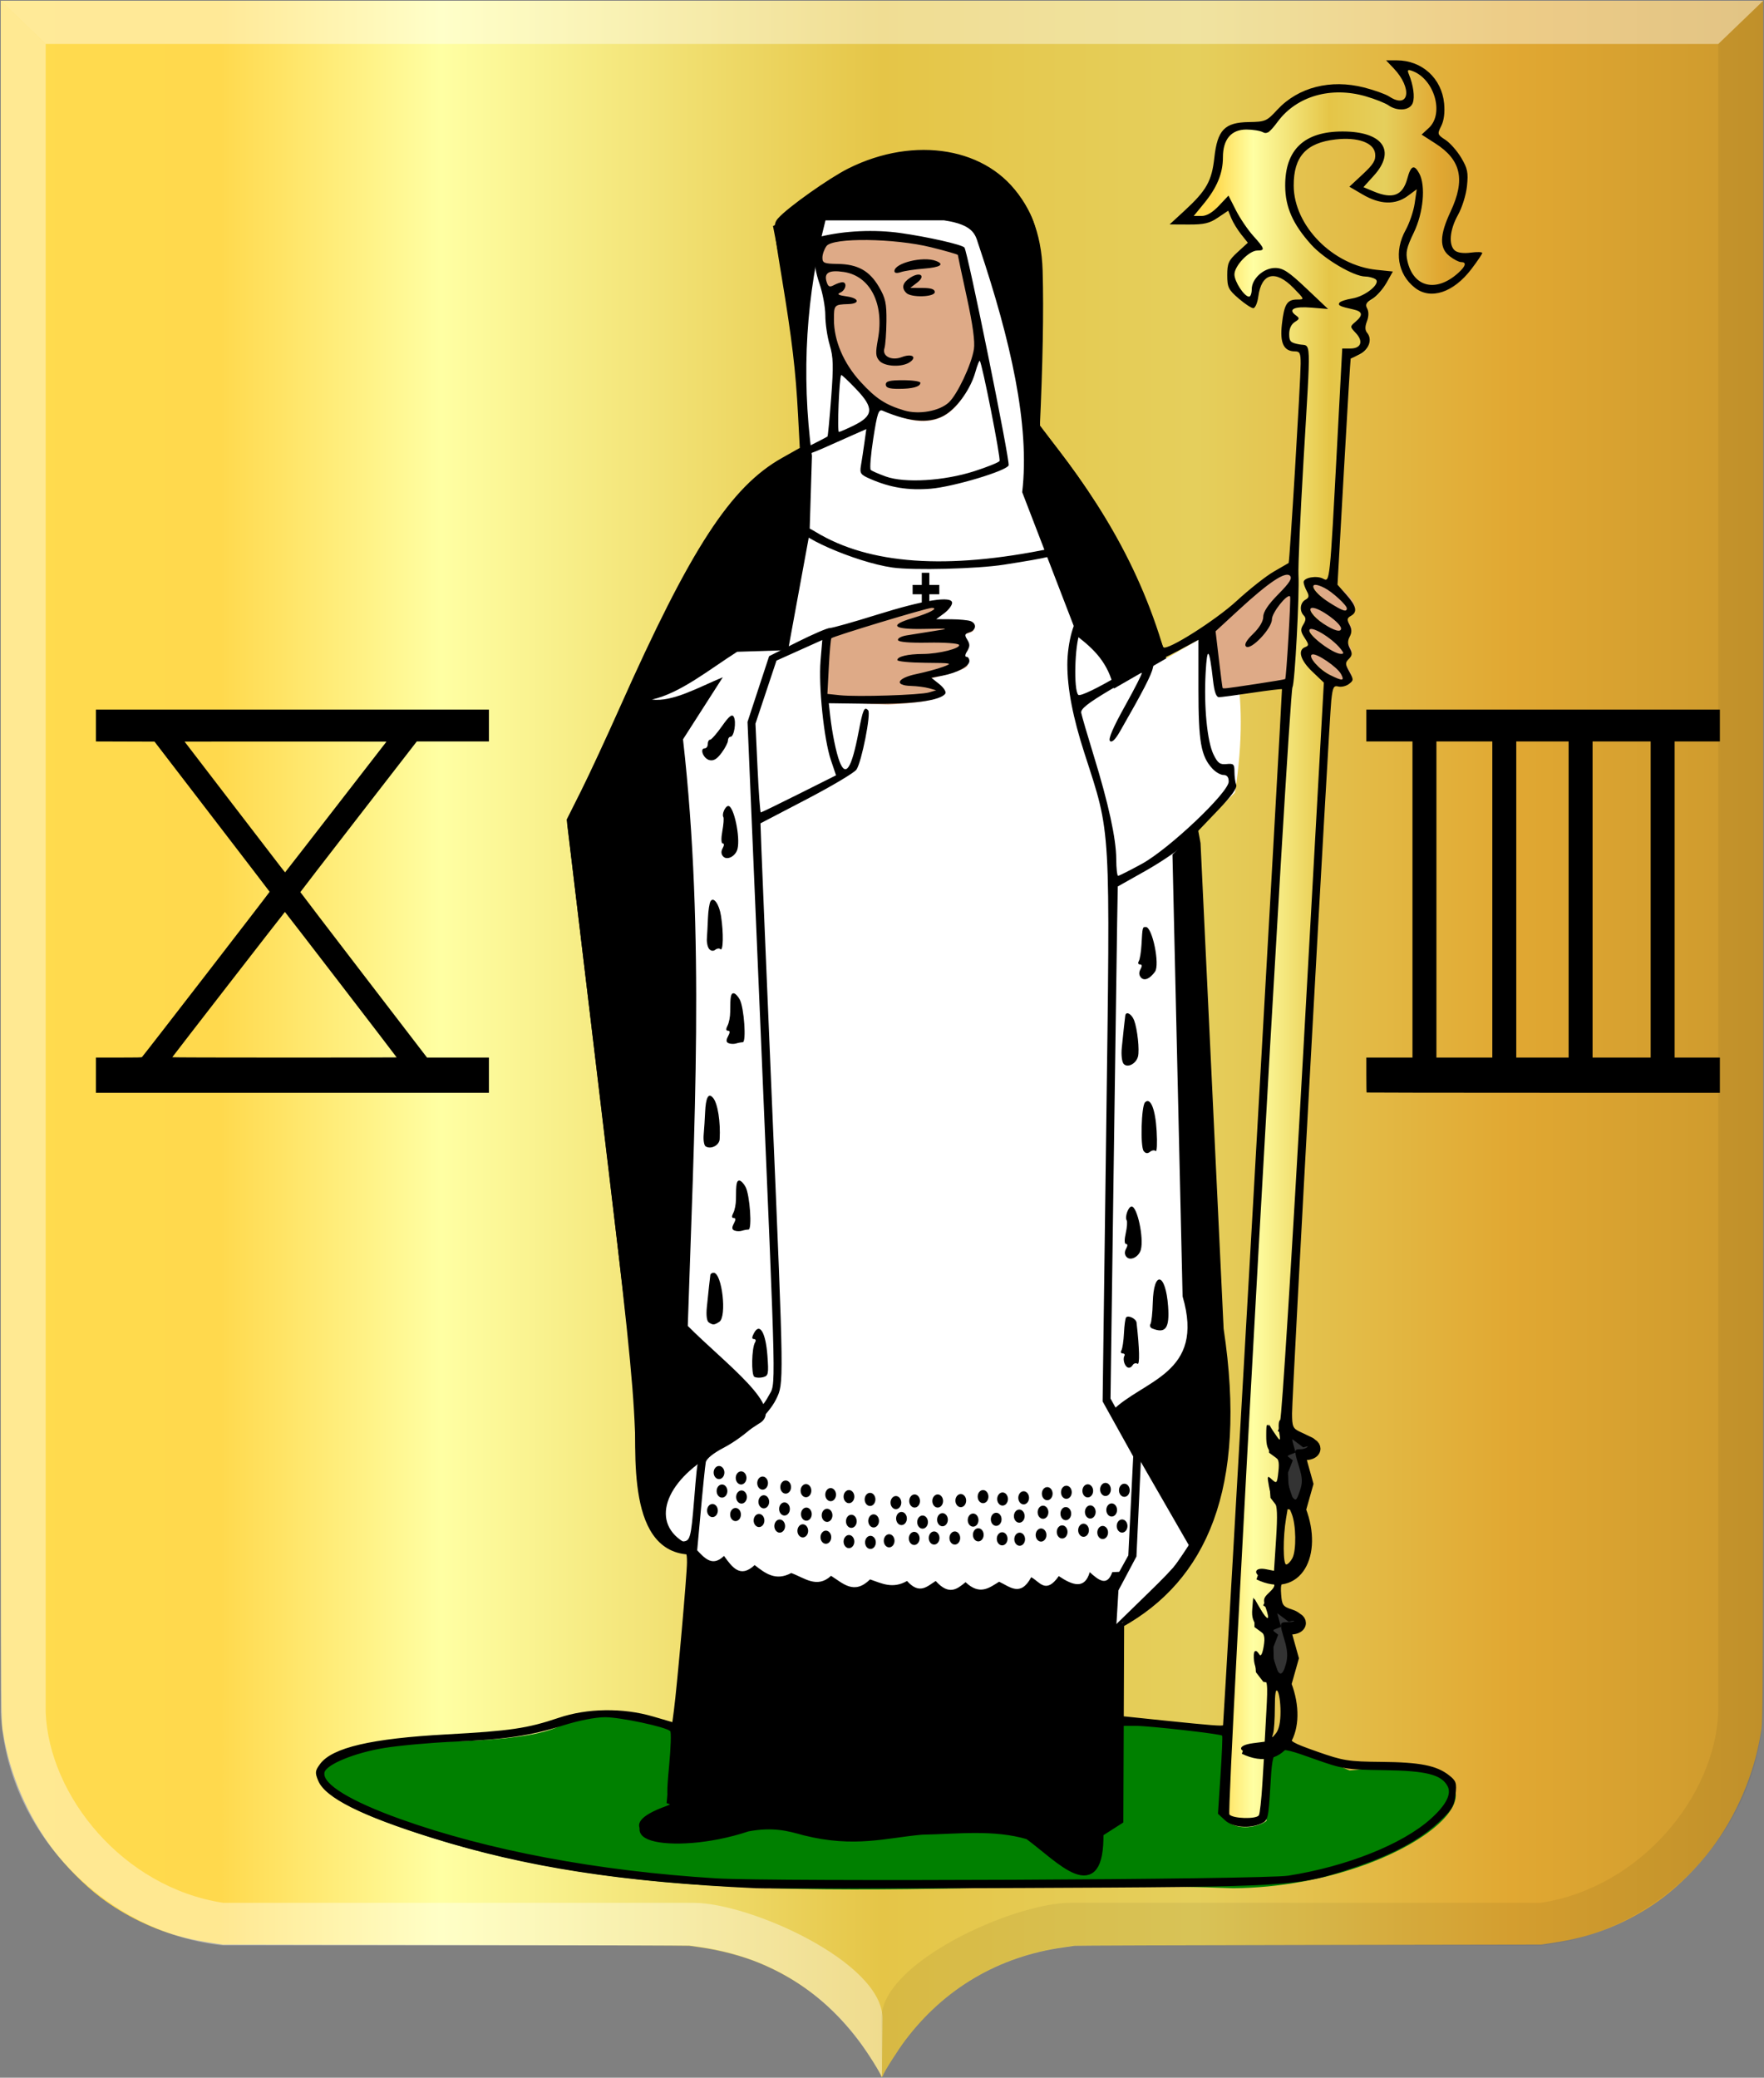 <?xml version="1.0" encoding="UTF-8" standalone="no"?>
<!-- Created with Inkscape (http://www.inkscape.org/) -->

<svg
   xmlns:dc="http://purl.org/dc/elements/1.1/"
   xmlns:cc="http://creativecommons.org/ns#"
   xmlns:rdf="http://www.w3.org/1999/02/22-rdf-syntax-ns#"
   xmlns:svg="http://www.w3.org/2000/svg"
   xmlns="http://www.w3.org/2000/svg"
   xmlns:xlink="http://www.w3.org/1999/xlink"
   xmlns:sodipodi="http://sodipodi.sourceforge.net/DTD/sodipodi-0.dtd"
   xmlns:inkscape="http://www.inkscape.org/namespaces/inkscape"
   width="612.188"
   height="721.062"
   id="svg16675"
   version="1.1"
   inkscape:version="0.48.4 r9939"
   sodipodi:docname="Nieuw document 47">
  <rect width="100%" height="100%" fill="#808080" stroke="none"/>
  <defs
     id="defs16677">
    <linearGradient
       inkscape:collect="always"
       xlink:href="#linearGradient4053-4-8-3-4-9-7"
       id="linearGradient15536-9"
       x1="11883.921"
       y1="7610.37"
       x2="11990.048"
       y2="7610.37"
       gradientUnits="userSpaceOnUse"
       gradientTransform="matrix(-1,0,0,1,12452.35,-7206.804)" />
    <linearGradient
       id="linearGradient4053-4-8-3-4-9-7">
      <stop
         style="stop-color:#cc992d;stop-opacity:1;"
         offset="0"
         id="stop4055-9-6-3-5-82-2" />
      <stop
         style="stop-color:#e1a832;stop-opacity:1;"
         offset="0.143"
         id="stop4057-8-0-4-2-2-2" />
      <stop
         id="stop4059-2-1-2-9-7-8"
         offset="0.321"
         style="stop-color:#e5cf5c;stop-opacity:1;" />
      <stop
         style="stop-color:#e5c547;stop-opacity:1;"
         offset="0.5"
         id="stop4061-4-2-2-12-85-2" />
      <stop
         id="stop4063-5-6-0-49-83-9"
         offset="0.75"
         style="stop-color:#ffffa3;stop-opacity:1;" />
      <stop
         style="stop-color:#ffd94d;stop-opacity:1;"
         offset="0.875"
         id="stop4065-2-0-1-93-9-4" />
      <stop
         id="stop4067-9-5-2-76-4-4"
         offset="1"
         style="stop-color:#ffdb4e;stop-opacity:1;" />
    </linearGradient>
    <linearGradient
       y2="639.477"
       x2="701.95"
       y1="639.477"
       x1="32.51"
       gradientTransform="matrix(-0.914,0,0,0.926,11306.843,6957.999)"
       gradientUnits="userSpaceOnUse"
       id="linearGradient14242"
       xlink:href="#linearGradient4053-4-8-3-4-9"
       inkscape:collect="always" />
    <linearGradient
       id="linearGradient4053-4-8-3-4-9">
      <stop
         style="stop-color:#cc992d;stop-opacity:1;"
         offset="0"
         id="stop4055-9-6-3-5-82" />
      <stop
         style="stop-color:#e1a832;stop-opacity:1;"
         offset="0.143"
         id="stop4057-8-0-4-2-2" />
      <stop
         id="stop4059-2-1-2-9-7"
         offset="0.321"
         style="stop-color:#e5cf5c;stop-opacity:1;" />
      <stop
         style="stop-color:#e5c547;stop-opacity:1;"
         offset="0.5"
         id="stop4061-4-2-2-12-85" />
      <stop
         id="stop4063-5-6-0-49-83"
         offset="0.75"
         style="stop-color:#ffffa3;stop-opacity:1;" />
      <stop
         style="stop-color:#ffd94d;stop-opacity:1;"
         offset="0.875"
         id="stop4065-2-0-1-93-9" />
      <stop
         id="stop4067-9-5-2-76-4"
         offset="1"
         style="stop-color:#ffdb4e;stop-opacity:1;" />
    </linearGradient>
    <linearGradient
       y2="639.477"
       x2="701.95"
       y1="639.477"
       x1="32.51"
       gradientTransform="matrix(-0.914,0,0,0.926,695.507,-156.716)"
       gradientUnits="userSpaceOnUse"
       id="linearGradient16673"
       xlink:href="#linearGradient4053-4-8-3-4-9"
       inkscape:collect="always" />
  </defs>
  <sodipodi:namedview
     id="base"
     pagecolor="#ffffff"
     bordercolor="#666666"
     borderopacity="1.0"
     inkscape:pageopacity="0.0"
     inkscape:pageshadow="2"
     inkscape:zoom="0.35"
     inkscape:cx="321.09375"
     inkscape:cy="263.45032"
     inkscape:document-units="px"
     inkscape:current-layer="layer1"
     showgrid="false"
     fit-margin-top="0"
     fit-margin-left="0"
     fit-margin-right="0"
     fit-margin-bottom="0"
     inkscape:window-width="1600"
     inkscape:window-height="837"
     inkscape:window-x="-8"
     inkscape:window-y="-8"
     inkscape:window-maximized="1" />
  <g
     inkscape:label="Laag 1"
     inkscape:groupmode="layer"
     id="layer1"
     transform="translate(-53.906,-74.75)">
    <path
       style="fill:url(#linearGradient16673);fill-opacity:1"
       d="m 359.685,795.252 c 0,-0.793 -4.769,-8.399 -7.747,-12.357 -9.255,-12.301 -20.648,-21.169 -34.605,-26.935 -5.778,-2.387 -13.556,-4.444 -20.428,-5.402 -1.589,-0.221 -3.293,-0.465 -3.786,-0.54 -0.493,-0.076 -37.13,-0.199 -81.414,-0.274 l -80.517,-0.136 -2.89,-0.428 c -4.297,-0.637 -7.128,-1.178 -10.345,-1.978 -10.327,-2.567 -20.648,-7.523 -29.215,-14.025 -5.593,-4.246 -11.895,-10.604 -16.46,-16.61 -8.71,-11.457 -15.009,-26.117 -17.23,-40.098 -0.934,-5.882 -0.88,12.563 -0.884,-304.255 l 0,-297.22 305.823,0 305.824,0 0,297.22 c 0,316.818 0.05,298.373 -0.885,304.255 -2.221,13.981 -8.52,28.641 -17.23,40.098 -4.564,6.005 -10.866,12.364 -16.459,16.61 -8.577,6.51 -18.878,11.455 -29.215,14.025 -3.218,0.8 -6.049,1.341 -10.346,1.978 l -2.89,0.428 -80.517,0.136 c -44.284,0.075 -80.92,0.198 -81.413,0.274 -0.494,0.076 -2.198,0.319 -3.787,0.54 -22.524,3.139 -41.417,14.24 -55.034,32.337 -2.692,3.579 -7.24,10.751 -7.804,12.311 -0.157,0.432 -0.539,0.465 -0.539,0.046 z"
       id="path15028-58-4"
       inkscape:connector-curvature="0" />
    <path
       style="opacity:0.385;fill:#ffffff;fill-opacity:1;stroke:#000000;stroke-width:0.2px;stroke-linecap:butt;stroke-linejoin:miter;stroke-opacity:0"
       d="m 54.16,74.994 15.602,15.025 0,579.014 c 1.125,28.865 26.741,60.778 61.666,66.088 l 163.191,0 c 19.558,0 65.551,20.588 65.551,40.079 l -0.21,20.224 c -17.826,-31.95 -42.986,-42.87 -66.973,-45.543 l 0,0 -161.549,0 c -38.869,-3.854 -75.103,-37.405 -77.267,-80.848 z"
       id="path15042-78-6"
       inkscape:connector-curvature="0"
       sodipodi:nodetypes="cccccccccccc" />
    <path
       style="opacity:0.194;fill:#000000;fill-opacity:0.316;stroke:#000000;stroke-width:0.2px;stroke-linecap:butt;stroke-linejoin:miter;stroke-opacity:0"
       d="m 665.82,74.99 -15.602,15.025 0,579.014 c -1.124,28.865 -26.739,60.778 -61.665,66.088 l -163.192,0 c -19.558,0 -65.55,20.588 -65.55,40.079 l 0.21,20.224 c 17.826,-31.95 42.986,-42.87 66.972,-45.543 l 0,0 161.55,0 c 38.869,-3.854 75.104,-37.405 77.266,-80.849 z"
       id="path15042-7-9-9"
       inkscape:connector-curvature="0"
       sodipodi:nodetypes="cccccccccccc" />
    <path
       style="fill:#ffffff;fill-opacity:0.415;stroke:#000000;stroke-width:0.2px;stroke-linecap:butt;stroke-linejoin:miter;stroke-opacity:0"
       d="m 665.84,74.994 -15.62,15.025 -580.458,0 -15.602,-15.025 z"
       id="path15070-7-8"
       inkscape:connector-curvature="0" />
    <path
       style="fill:#008000;stroke:none"
       d="m 296.585,678.242 c -16.103,-5.692 -32.205,-11.741 -48.308,-4.528 -7.829,3.861 -24.239,5.338 -45.299,5.524 -19.355,1.105 -62.648,7.992 -19.887,25.964 96.143,37.848 198.749,20.767 298.863,24.859 65.403,-0.637 113.792,-47.847 40.327,-40.88 -33.528,-14.109 -57.892,-14.471 -83.416,-16.573 z"
       id="path15538"
       inkscape:connector-curvature="0"
       sodipodi:nodetypes="cccccccc" />
    <path
       style="fill:#000000;stroke:#000000;stroke-width:2.9;stroke-linecap:butt;stroke-linejoin:miter;stroke-miterlimit:4;stroke-opacity:1;stroke-dasharray:none"
       d="m 323.811,154 c 4.716,23.667 8.608,48.651 9.668,78.168 -37.942,14.292 -55.922,81.117 -81.207,128.716 l 23.754,199.426 c -0.259,19.813 -2.975,53.391 18.783,52.481 l -8.01,86.731 6.095,2.159 c -33.415,9.155 -6.755,16.286 20.421,7.233 9.048,-1.716 14.427,-0.13 19.888,1.381 17.402,4.328 27.956,0.83 40.603,-0.276 12.408,-0.221 24.947,-1.889 37.013,1.657 11.19,8.258 24.952,23.84 24.583,-0.829 l 6.905,-4.419 0.276,-68.225 c 28.551,-15.824 42.909,-46.841 34.527,-102.199 l -8.01,-168.49 -11.601,-62.977 c -9.074,-33.596 -25.619,-58.573 -44.194,-81.207 1.019,-21.904 1.396,-40.496 0.99,-54.585 -0.744,-25.797 -16.699,-40.275 -41.878,-39.611 -14.2,0.374 -30.831,7.962 -48.606,24.866 z"
       id="path14901-5"
       inkscape:connector-curvature="0"
       sodipodi:nodetypes="ccccccccccccccccccssc" />
    <path
       style="fill:#ffffff;fill-opacity:1;stroke:none"
       d="m 340.384,151.238 c -6.543,25.511 -8.565,52.604 -4.695,81.759 l -0.829,26.793 -7.458,40.603 -17.678,0.552 c -9.851,6.288 -19.703,14.362 -29.554,16.573 7.113,0.935 16.095,-4.202 24.583,-7.734 l -13.811,21.545 c 7.684,67.856 3.854,135.713 1.657,203.569 12.671,12.817 34.446,28.669 24.583,33.974 l -18.506,12.153 c -15.78,10.407 -19.051,24.817 -3.867,30.66 3.064,3.052 5.884,7.389 10.358,3.038 2.829,3.92 5.649,7.88 10.634,3.176 3.637,2.835 7.272,5.678 12.706,2.762 4.53,1.64 8.937,5.511 13.811,0.967 4.131,2.603 7.996,6.732 13.534,1.243 3.99,1.35 7.796,3.433 12.844,0.552 4.339,4.868 7.013,1.822 9.944,0 4.658,5.2 7.495,2.752 10.358,0.414 4.936,4.685 8.224,1.956 11.649,-0.156 3.711,1.721 7.421,5.384 11.132,-1.562 2.86,1.426 5.023,6.139 9.571,-0.391 4.816,3.249 9.024,4.676 10.742,-1.367 3.053,2.781 6.037,5.137 7.812,0 l 4.102,-0.195 -1.758,3.32 -0.976,16.406 c 8.327,-7.839 13.991,-11.623 25.195,-28.906 l -26.758,-46.484 c 10.925,-10.968 32.552,-12.839 24.61,-39.844 l -3.516,-153.32 21.68,-21.504 c 5.686,-35.842 -1.527,-61.438 -10.157,-54.473 l -31.836,18.359 c -1.912,-8.888 -6.992,-13.703 -12.5,-17.969 l -19.336,-50.195 c 2.738,-23.295 -4.096,-52.849 -14.843,-84.961 -1.393,-3.667 -0.955,-7.7 -12.305,-9.375 z"
       id="path14903-1"
       inkscape:connector-curvature="0"
       sodipodi:nodetypes="cccccccccccccccccccccccccccccccccccccccc" />
    <rect
       style="fill:#000000;fill-opacity:1;stroke:none"
       id="rect14907-0"
       width="2.624"
       height="12.844"
       x="373.806"
       y="273.532" />
    <rect
       style="fill:#000000;fill-opacity:1;stroke:none"
       id="rect14909-2"
       width="9.253"
       height="3.246"
       x="370.63"
       y="277.744" />
    <path
       style="fill:#deaa87;stroke:none"
       d="m 387.756,162.941 c -14.854,-3.878 -29.571,-8.124 -47.461,-3.906 -4.696,7.192 -0.864,13.816 1.953,20.508 -1.201,12.851 1.676,25.159 16.016,35.938 20.716,12.485 31.743,2.78 36.328,-21.68 z"
       id="path14917-4"
       inkscape:connector-curvature="0"
       sodipodi:nodetypes="cccccc" />
    <path
       transform="translate(-11421.619,-7206.804)"
       sodipodi:type="arc"
       style="fill:#000000;fill-opacity:1;stroke:none"
       id="path15030-21"
       sodipodi:cx="11725.06"
       sodipodi:cy="7792.5952"
       sodipodi:rx="1.8644418"
       sodipodi:ry="2.2787621"
       d="m 11726.924,7792.595 c 0,1.258 -0.835,2.279 -1.864,2.279 -1.03,0 -1.865,-1.02 -1.865,-2.279 0,-1.258 0.835,-2.279 1.865,-2.279 1.029,0 1.864,1.02 1.864,2.279 z" />
    <path
       transform="translate(-11413.954,-7204.94)"
       sodipodi:type="arc"
       style="fill:#000000;fill-opacity:1;stroke:none"
       id="path15030-1-0"
       sodipodi:cx="11725.06"
       sodipodi:cy="7792.5952"
       sodipodi:rx="1.8644418"
       sodipodi:ry="2.2787621"
       d="m 11726.924,7792.595 c 0,1.258 -0.835,2.279 -1.864,2.279 -1.03,0 -1.865,-1.02 -1.865,-2.279 0,-1.258 0.835,-2.279 1.865,-2.279 1.029,0 1.864,1.02 1.864,2.279 z" />
    <path
       transform="translate(-11406.496,-7203.145)"
       sodipodi:type="arc"
       style="fill:#000000;fill-opacity:1;stroke:none"
       id="path15030-2-4"
       sodipodi:cx="11725.06"
       sodipodi:cy="7792.5952"
       sodipodi:rx="1.8644418"
       sodipodi:ry="2.2787621"
       d="m 11726.924,7792.595 c 0,1.258 -0.835,2.279 -1.864,2.279 -1.03,0 -1.865,-1.02 -1.865,-2.279 0,-1.258 0.835,-2.279 1.865,-2.279 1.029,0 1.864,1.02 1.864,2.279 z" />
    <path
       transform="translate(-11398.486,-7201.763)"
       sodipodi:type="arc"
       style="fill:#000000;fill-opacity:1;stroke:none"
       id="path15030-6-0"
       sodipodi:cx="11725.06"
       sodipodi:cy="7792.5952"
       sodipodi:rx="1.8644418"
       sodipodi:ry="2.2787621"
       d="m 11726.924,7792.595 c 0,1.258 -0.835,2.279 -1.864,2.279 -1.03,0 -1.865,-1.02 -1.865,-2.279 0,-1.258 0.835,-2.279 1.865,-2.279 1.029,0 1.864,1.02 1.864,2.279 z" />
    <path
       transform="translate(-11391.443,-7200.52)"
       sodipodi:type="arc"
       style="fill:#000000;fill-opacity:1;stroke:none"
       id="path15030-0-7"
       sodipodi:cx="11725.06"
       sodipodi:cy="7792.5952"
       sodipodi:rx="1.8644418"
       sodipodi:ry="2.2787621"
       d="m 11726.924,7792.595 c 0,1.258 -0.835,2.279 -1.864,2.279 -1.03,0 -1.865,-1.02 -1.865,-2.279 0,-1.258 0.835,-2.279 1.865,-2.279 1.029,0 1.864,1.02 1.864,2.279 z" />
    <path
       transform="translate(-11382.88,-7199.139)"
       sodipodi:type="arc"
       style="fill:#000000;fill-opacity:1;stroke:none"
       id="path15030-5-5"
       sodipodi:cx="11725.06"
       sodipodi:cy="7792.5952"
       sodipodi:rx="1.8644418"
       sodipodi:ry="2.2787621"
       d="m 11726.924,7792.595 c 0,1.258 -0.835,2.279 -1.864,2.279 -1.03,0 -1.865,-1.02 -1.865,-2.279 0,-1.258 0.835,-2.279 1.865,-2.279 1.029,0 1.864,1.02 1.864,2.279 z" />
    <path
       transform="translate(-11376.527,-7198.449)"
       sodipodi:type="arc"
       style="fill:#000000;fill-opacity:1;stroke:none"
       id="path15030-4-9"
       sodipodi:cx="11725.06"
       sodipodi:cy="7792.5952"
       sodipodi:rx="1.8644418"
       sodipodi:ry="2.2787621"
       d="m 11726.924,7792.595 c 0,1.258 -0.835,2.279 -1.864,2.279 -1.03,0 -1.865,-1.02 -1.865,-2.279 0,-1.258 0.835,-2.279 1.865,-2.279 1.029,0 1.864,1.02 1.864,2.279 z" />
    <path
       transform="translate(-11369.208,-7197.482)"
       sodipodi:type="arc"
       style="fill:#000000;fill-opacity:1;stroke:none"
       id="path15030-67-0"
       sodipodi:cx="11725.06"
       sodipodi:cy="7792.5952"
       sodipodi:rx="1.8644418"
       sodipodi:ry="2.2787621"
       d="m 11726.924,7792.595 c 0,1.258 -0.835,2.279 -1.864,2.279 -1.03,0 -1.865,-1.02 -1.865,-2.279 0,-1.258 0.835,-2.279 1.865,-2.279 1.029,0 1.864,1.02 1.864,2.279 z" />
    <path
       transform="translate(-11360.231,-7196.377)"
       sodipodi:type="arc"
       style="fill:#000000;fill-opacity:1;stroke:none"
       id="path15030-9-5"
       sodipodi:cx="11725.06"
       sodipodi:cy="7792.5952"
       sodipodi:rx="1.8644418"
       sodipodi:ry="2.2787621"
       d="m 11726.924,7792.595 c 0,1.258 -0.835,2.279 -1.864,2.279 -1.03,0 -1.865,-1.02 -1.865,-2.279 0,-1.258 0.835,-2.279 1.865,-2.279 1.029,0 1.864,1.02 1.864,2.279 z" />
    <path
       transform="translate(-11353.74,-7196.93)"
       sodipodi:type="arc"
       style="fill:#000000;fill-opacity:1;stroke:none"
       id="path15030-3-1"
       sodipodi:cx="11725.06"
       sodipodi:cy="7792.5952"
       sodipodi:rx="1.8644418"
       sodipodi:ry="2.2787621"
       d="m 11726.924,7792.595 c 0,1.258 -0.835,2.279 -1.864,2.279 -1.03,0 -1.865,-1.02 -1.865,-2.279 0,-1.258 0.835,-2.279 1.865,-2.279 1.029,0 1.864,1.02 1.864,2.279 z" />
    <path
       transform="translate(-11345.729,-7196.93)"
       sodipodi:type="arc"
       style="fill:#000000;fill-opacity:1;stroke:none"
       id="path15030-47-2"
       sodipodi:cx="11725.06"
       sodipodi:cy="7792.5952"
       sodipodi:rx="1.8644418"
       sodipodi:ry="2.2787621"
       d="m 11726.924,7792.595 c 0,1.258 -0.835,2.279 -1.864,2.279 -1.03,0 -1.865,-1.02 -1.865,-2.279 0,-1.258 0.835,-2.279 1.865,-2.279 1.029,0 1.864,1.02 1.864,2.279 z" />
    <path
       transform="translate(-11337.719,-7197.068)"
       sodipodi:type="arc"
       style="fill:#000000;fill-opacity:1;stroke:none"
       id="path15030-8-0"
       sodipodi:cx="11725.06"
       sodipodi:cy="7792.5952"
       sodipodi:rx="1.8644418"
       sodipodi:ry="2.2787621"
       d="m 11726.924,7792.595 c 0,1.258 -0.835,2.279 -1.864,2.279 -1.03,0 -1.865,-1.02 -1.865,-2.279 0,-1.258 0.835,-2.279 1.865,-2.279 1.029,0 1.864,1.02 1.864,2.279 z" />
    <path
       transform="translate(-11329.985,-7198.449)"
       sodipodi:type="arc"
       style="fill:#000000;fill-opacity:1;stroke:none"
       id="path15030-81-9"
       sodipodi:cx="11725.06"
       sodipodi:cy="7792.5952"
       sodipodi:rx="1.8644418"
       sodipodi:ry="2.2787621"
       d="m 11726.924,7792.595 c 0,1.258 -0.835,2.279 -1.864,2.279 -1.03,0 -1.865,-1.02 -1.865,-2.279 0,-1.258 0.835,-2.279 1.865,-2.279 1.029,0 1.864,1.02 1.864,2.279 z" />
    <path
       transform="translate(-11323.218,-7197.62)"
       sodipodi:type="arc"
       style="fill:#000000;fill-opacity:1;stroke:none"
       id="path15030-63-8"
       sodipodi:cx="11725.06"
       sodipodi:cy="7792.5952"
       sodipodi:rx="1.8644418"
       sodipodi:ry="2.2787621"
       d="m 11726.924,7792.595 c 0,1.258 -0.835,2.279 -1.864,2.279 -1.03,0 -1.865,-1.02 -1.865,-2.279 0,-1.258 0.835,-2.279 1.865,-2.279 1.029,0 1.864,1.02 1.864,2.279 z" />
    <path
       transform="translate(-11315.898,-7198.034)"
       sodipodi:type="arc"
       style="fill:#000000;fill-opacity:1;stroke:none"
       id="path15030-87-9"
       sodipodi:cx="11725.06"
       sodipodi:cy="7792.5952"
       sodipodi:rx="1.8644418"
       sodipodi:ry="2.2787621"
       d="m 11726.924,7792.595 c 0,1.258 -0.835,2.279 -1.864,2.279 -1.03,0 -1.865,-1.02 -1.865,-2.279 0,-1.258 0.835,-2.279 1.865,-2.279 1.029,0 1.864,1.02 1.864,2.279 z" />
    <path
       transform="translate(-11317.418,-7191.682)"
       sodipodi:type="arc"
       style="fill:#000000;fill-opacity:1;stroke:none"
       id="path15030-61-1"
       sodipodi:cx="11725.06"
       sodipodi:cy="7792.5952"
       sodipodi:rx="1.8644418"
       sodipodi:ry="2.2787621"
       d="m 11726.924,7792.595 c 0,1.258 -0.835,2.279 -1.864,2.279 -1.03,0 -1.865,-1.02 -1.865,-2.279 0,-1.258 0.835,-2.279 1.865,-2.279 1.029,0 1.864,1.02 1.864,2.279 z" />
    <path
       transform="translate(-11317.279,-7183.671)"
       sodipodi:type="arc"
       style="fill:#000000;fill-opacity:1;stroke:none"
       id="path15030-7-7"
       sodipodi:cx="11725.06"
       sodipodi:cy="7792.5952"
       sodipodi:rx="1.8644418"
       sodipodi:ry="2.2787621"
       d="m 11726.924,7792.595 c 0,1.258 -0.835,2.279 -1.864,2.279 -1.03,0 -1.865,-1.02 -1.865,-2.279 0,-1.258 0.835,-2.279 1.865,-2.279 1.029,0 1.864,1.02 1.864,2.279 z" />
    <path
       transform="translate(-11323.356,-7183.81)"
       sodipodi:type="arc"
       style="fill:#000000;fill-opacity:1;stroke:none"
       id="path15030-23-3"
       sodipodi:cx="11725.06"
       sodipodi:cy="7792.5952"
       sodipodi:rx="1.8644418"
       sodipodi:ry="2.2787621"
       d="m 11726.924,7792.595 c 0,1.258 -0.835,2.279 -1.864,2.279 -1.03,0 -1.865,-1.02 -1.865,-2.279 0,-1.258 0.835,-2.279 1.865,-2.279 1.029,0 1.864,1.02 1.864,2.279 z" />
    <path
       transform="translate(-11325.428,-7190.577)"
       sodipodi:type="arc"
       style="fill:#000000;fill-opacity:1;stroke:none"
       id="path15030-78-3"
       sodipodi:cx="11725.06"
       sodipodi:cy="7792.5952"
       sodipodi:rx="1.8644418"
       sodipodi:ry="2.2787621"
       d="m 11726.924,7792.595 c 0,1.258 -0.835,2.279 -1.864,2.279 -1.03,0 -1.865,-1.02 -1.865,-2.279 0,-1.258 0.835,-2.279 1.865,-2.279 1.029,0 1.864,1.02 1.864,2.279 z" />
    <path
       transform="translate(-11333.438,-7190.301)"
       sodipodi:type="arc"
       style="fill:#000000;fill-opacity:1;stroke:none"
       id="path15030-58-0"
       sodipodi:cx="11725.06"
       sodipodi:cy="7792.5952"
       sodipodi:rx="1.8644418"
       sodipodi:ry="2.2787621"
       d="m 11726.924,7792.595 c 0,1.258 -0.835,2.279 -1.864,2.279 -1.03,0 -1.865,-1.02 -1.865,-2.279 0,-1.258 0.835,-2.279 1.865,-2.279 1.029,0 1.864,1.02 1.864,2.279 z" />
    <path
       transform="translate(-11331.643,-7185.191)"
       sodipodi:type="arc"
       style="fill:#000000;fill-opacity:1;stroke:none"
       id="path15030-587-7"
       sodipodi:cx="11725.06"
       sodipodi:cy="7792.5952"
       sodipodi:rx="1.8644418"
       sodipodi:ry="2.2787621"
       d="m 11726.924,7792.595 c 0,1.258 -0.835,2.279 -1.864,2.279 -1.03,0 -1.865,-1.02 -1.865,-2.279 0,-1.258 0.835,-2.279 1.865,-2.279 1.029,0 1.864,1.02 1.864,2.279 z" />
    <path
       transform="translate(-11344.072,-7190.439)"
       sodipodi:type="arc"
       style="fill:#000000;fill-opacity:1;stroke:none"
       id="path15030-33-6"
       sodipodi:cx="11725.06"
       sodipodi:cy="7792.5952"
       sodipodi:rx="1.8644418"
       sodipodi:ry="2.2787621"
       d="m 11726.924,7792.595 c 0,1.258 -0.835,2.279 -1.864,2.279 -1.03,0 -1.865,-1.02 -1.865,-2.279 0,-1.258 0.835,-2.279 1.865,-2.279 1.029,0 1.864,1.02 1.864,2.279 z" />
    <path
       transform="translate(-11339.791,-7184.086)"
       sodipodi:type="arc"
       style="fill:#000000;fill-opacity:1;stroke:none"
       id="path15030-10-6"
       sodipodi:cx="11725.06"
       sodipodi:cy="7792.5952"
       sodipodi:rx="1.8644418"
       sodipodi:ry="2.2787621"
       d="m 11726.924,7792.595 c 0,1.258 -0.835,2.279 -1.864,2.279 -1.03,0 -1.865,-1.02 -1.865,-2.279 0,-1.258 0.835,-2.279 1.865,-2.279 1.029,0 1.864,1.02 1.864,2.279 z" />
    <path
       transform="translate(-11346.972,-7184.086)"
       sodipodi:type="arc"
       style="fill:#000000;fill-opacity:1;stroke:none"
       id="path15030-810-0"
       sodipodi:cx="11725.06"
       sodipodi:cy="7792.5952"
       sodipodi:rx="1.8644418"
       sodipodi:ry="2.2787621"
       d="m 11726.924,7792.595 c 0,1.258 -0.835,2.279 -1.864,2.279 -1.03,0 -1.865,-1.02 -1.865,-2.279 0,-1.258 0.835,-2.279 1.865,-2.279 1.029,0 1.864,1.02 1.864,2.279 z" />
    <path
       transform="translate(-11350.977,-7189.61)"
       sodipodi:type="arc"
       style="fill:#000000;fill-opacity:1;stroke:none"
       id="path15030-92-2"
       sodipodi:cx="11725.06"
       sodipodi:cy="7792.5952"
       sodipodi:rx="1.8644418"
       sodipodi:ry="2.2787621"
       d="m 11726.924,7792.595 c 0,1.258 -0.835,2.279 -1.864,2.279 -1.03,0 -1.865,-1.02 -1.865,-2.279 0,-1.258 0.835,-2.279 1.865,-2.279 1.029,0 1.864,1.02 1.864,2.279 z" />
    <path
       transform="translate(-11358.297,-7190.853)"
       sodipodi:type="arc"
       style="fill:#000000;fill-opacity:1;stroke:none"
       id="path15030-49-8"
       sodipodi:cx="11725.06"
       sodipodi:cy="7792.5952"
       sodipodi:rx="1.8644418"
       sodipodi:ry="2.2787621"
       d="m 11726.924,7792.595 c 0,1.258 -0.835,2.279 -1.864,2.279 -1.03,0 -1.865,-1.02 -1.865,-2.279 0,-1.258 0.835,-2.279 1.865,-2.279 1.029,0 1.864,1.02 1.864,2.279 z" />
    <path
       transform="translate(-11353.878,-7183.948)"
       sodipodi:type="arc"
       style="fill:#000000;fill-opacity:1;stroke:none"
       id="path15030-15-9"
       sodipodi:cx="11725.06"
       sodipodi:cy="7792.5952"
       sodipodi:rx="1.8644418"
       sodipodi:ry="2.2787621"
       d="m 11726.924,7792.595 c 0,1.258 -0.835,2.279 -1.864,2.279 -1.03,0 -1.865,-1.02 -1.865,-2.279 0,-1.258 0.835,-2.279 1.865,-2.279 1.029,0 1.864,1.02 1.864,2.279 z" />
    <path
       transform="translate(-11362.578,-7183.119)"
       sodipodi:type="arc"
       style="fill:#000000;fill-opacity:1;stroke:none"
       id="path15030-73-8"
       sodipodi:cx="11725.06"
       sodipodi:cy="7792.5952"
       sodipodi:rx="1.8644418"
       sodipodi:ry="2.2787621"
       d="m 11726.924,7792.595 c 0,1.258 -0.835,2.279 -1.864,2.279 -1.03,0 -1.865,-1.02 -1.865,-2.279 0,-1.258 0.835,-2.279 1.865,-2.279 1.029,0 1.864,1.02 1.864,2.279 z" />
    <path
       transform="translate(-11367.965,-7190.024)"
       sodipodi:type="arc"
       style="fill:#000000;fill-opacity:1;stroke:none"
       id="path15030-34-9"
       sodipodi:cx="11725.06"
       sodipodi:cy="7792.5952"
       sodipodi:rx="1.8644418"
       sodipodi:ry="2.2787621"
       d="m 11726.924,7792.595 c 0,1.258 -0.835,2.279 -1.864,2.279 -1.03,0 -1.865,-1.02 -1.865,-2.279 0,-1.258 0.835,-2.279 1.865,-2.279 1.029,0 1.864,1.02 1.864,2.279 z" />
    <path
       transform="translate(-11369.069,-7182.567)"
       sodipodi:type="arc"
       style="fill:#000000;fill-opacity:1;stroke:none"
       id="path15030-22-9"
       sodipodi:cx="11725.06"
       sodipodi:cy="7792.5952"
       sodipodi:rx="1.8644418"
       sodipodi:ry="2.2787621"
       d="m 11726.924,7792.595 c 0,1.258 -0.835,2.279 -1.864,2.279 -1.03,0 -1.865,-1.02 -1.865,-2.279 0,-1.258 0.835,-2.279 1.865,-2.279 1.029,0 1.864,1.02 1.864,2.279 z" />
    <path
       transform="translate(-11375.699,-7189.886)"
       sodipodi:type="arc"
       style="fill:#000000;fill-opacity:1;stroke:none"
       id="path15030-01-9"
       sodipodi:cx="11725.06"
       sodipodi:cy="7792.5952"
       sodipodi:rx="1.8644418"
       sodipodi:ry="2.2787621"
       d="m 11726.924,7792.595 c 0,1.258 -0.835,2.279 -1.864,2.279 -1.03,0 -1.865,-1.02 -1.865,-2.279 0,-1.258 0.835,-2.279 1.865,-2.279 1.029,0 1.864,1.02 1.864,2.279 z" />
    <path
       transform="translate(-11376.527,-7182.843)"
       sodipodi:type="arc"
       style="fill:#000000;fill-opacity:1;stroke:none"
       id="path15030-27-4"
       sodipodi:cx="11725.06"
       sodipodi:cy="7792.5952"
       sodipodi:rx="1.8644418"
       sodipodi:ry="2.2787621"
       d="m 11726.924,7792.595 c 0,1.258 -0.835,2.279 -1.864,2.279 -1.03,0 -1.865,-1.02 -1.865,-2.279 0,-1.258 0.835,-2.279 1.865,-2.279 1.029,0 1.864,1.02 1.864,2.279 z" />
    <path
       transform="translate(-11384.537,-7184.362)"
       sodipodi:type="arc"
       style="fill:#000000;fill-opacity:1;stroke:none"
       id="path15030-70-2"
       sodipodi:cx="11725.06"
       sodipodi:cy="7792.5952"
       sodipodi:rx="1.8644418"
       sodipodi:ry="2.2787621"
       d="m 11726.924,7792.595 c 0,1.258 -0.835,2.279 -1.864,2.279 -1.03,0 -1.865,-1.02 -1.865,-2.279 0,-1.258 0.835,-2.279 1.865,-2.279 1.029,0 1.864,1.02 1.864,2.279 z" />
    <path
       transform="translate(-11384.123,-7191.958)"
       sodipodi:type="arc"
       style="fill:#000000;fill-opacity:1;stroke:none"
       id="path15030-24-0"
       sodipodi:cx="11725.06"
       sodipodi:cy="7792.5952"
       sodipodi:rx="1.8644418"
       sodipodi:ry="2.2787621"
       d="m 11726.924,7792.595 c 0,1.258 -0.835,2.279 -1.864,2.279 -1.03,0 -1.865,-1.02 -1.865,-2.279 0,-1.258 0.835,-2.279 1.865,-2.279 1.029,0 1.864,1.02 1.864,2.279 z" />
    <path
       transform="translate(-11391.305,-7192.372)"
       sodipodi:type="arc"
       style="fill:#000000;fill-opacity:1;stroke:none"
       id="path15030-103-8"
       sodipodi:cx="11725.06"
       sodipodi:cy="7792.5952"
       sodipodi:rx="1.8644418"
       sodipodi:ry="2.2787621"
       d="m 11726.924,7792.595 c 0,1.258 -0.835,2.279 -1.864,2.279 -1.03,0 -1.865,-1.02 -1.865,-2.279 0,-1.258 0.835,-2.279 1.865,-2.279 1.029,0 1.864,1.02 1.864,2.279 z" />
    <path
       transform="translate(-11392.548,-7186.572)"
       sodipodi:type="arc"
       style="fill:#000000;fill-opacity:1;stroke:none"
       id="path15030-739-7"
       sodipodi:cx="11725.06"
       sodipodi:cy="7792.5952"
       sodipodi:rx="1.8644418"
       sodipodi:ry="2.2787621"
       d="m 11726.924,7792.595 c 0,1.258 -0.835,2.279 -1.864,2.279 -1.03,0 -1.865,-1.02 -1.865,-2.279 0,-1.258 0.835,-2.279 1.865,-2.279 1.029,0 1.864,1.02 1.864,2.279 z" />
    <path
       transform="translate(-11400.558,-7188.229)"
       sodipodi:type="arc"
       style="fill:#000000;fill-opacity:1;stroke:none"
       id="path15030-59-8"
       sodipodi:cx="11725.06"
       sodipodi:cy="7792.5952"
       sodipodi:rx="1.8644418"
       sodipodi:ry="2.2787621"
       d="m 11726.924,7792.595 c 0,1.258 -0.835,2.279 -1.864,2.279 -1.03,0 -1.865,-1.02 -1.865,-2.279 0,-1.258 0.835,-2.279 1.865,-2.279 1.029,0 1.864,1.02 1.864,2.279 z" />
    <path
       transform="translate(-11398.901,-7194.168)"
       sodipodi:type="arc"
       style="fill:#000000;fill-opacity:1;stroke:none"
       id="path15030-72-7"
       sodipodi:cx="11725.06"
       sodipodi:cy="7792.5952"
       sodipodi:rx="1.8644418"
       sodipodi:ry="2.2787621"
       d="m 11726.924,7792.595 c 0,1.258 -0.835,2.279 -1.864,2.279 -1.03,0 -1.865,-1.02 -1.865,-2.279 0,-1.258 0.835,-2.279 1.865,-2.279 1.029,0 1.864,1.02 1.864,2.279 z" />
    <path
       transform="translate(-11406.082,-7196.654)"
       sodipodi:type="arc"
       style="fill:#000000;fill-opacity:1;stroke:none"
       id="path15030-02-3"
       sodipodi:cx="11725.06"
       sodipodi:cy="7792.5952"
       sodipodi:rx="1.8644418"
       sodipodi:ry="2.2787621"
       d="m 11726.924,7792.595 c 0,1.258 -0.835,2.279 -1.864,2.279 -1.03,0 -1.865,-1.02 -1.865,-2.279 0,-1.258 0.835,-2.279 1.865,-2.279 1.029,0 1.864,1.02 1.864,2.279 z" />
    <path
       transform="translate(-11407.739,-7190.163)"
       sodipodi:type="arc"
       style="fill:#000000;fill-opacity:1;stroke:none"
       id="path15030-86-0"
       sodipodi:cx="11725.06"
       sodipodi:cy="7792.5952"
       sodipodi:rx="1.8644418"
       sodipodi:ry="2.2787621"
       d="m 11726.924,7792.595 c 0,1.258 -0.835,2.279 -1.864,2.279 -1.03,0 -1.865,-1.02 -1.865,-2.279 0,-1.258 0.835,-2.279 1.865,-2.279 1.029,0 1.864,1.02 1.864,2.279 z" />
    <path
       transform="translate(-11413.816,-7198.311)"
       sodipodi:type="arc"
       style="fill:#000000;fill-opacity:1;stroke:none"
       id="path15030-708-7"
       sodipodi:cx="11725.06"
       sodipodi:cy="7792.5952"
       sodipodi:rx="1.8644418"
       sodipodi:ry="2.2787621"
       d="m 11726.924,7792.595 c 0,1.258 -0.835,2.279 -1.864,2.279 -1.03,0 -1.865,-1.02 -1.865,-2.279 0,-1.258 0.835,-2.279 1.865,-2.279 1.029,0 1.864,1.02 1.864,2.279 z" />
    <path
       transform="translate(-11415.888,-7192.234)"
       sodipodi:type="arc"
       style="fill:#000000;fill-opacity:1;stroke:none"
       id="path15030-18-6"
       sodipodi:cx="11725.06"
       sodipodi:cy="7792.5952"
       sodipodi:rx="1.8644418"
       sodipodi:ry="2.2787621"
       d="m 11726.924,7792.595 c 0,1.258 -0.835,2.279 -1.864,2.279 -1.03,0 -1.865,-1.02 -1.865,-2.279 0,-1.258 0.835,-2.279 1.865,-2.279 1.029,0 1.864,1.02 1.864,2.279 z" />
    <path
       transform="translate(-11420.583,-7200.382)"
       sodipodi:type="arc"
       style="fill:#000000;fill-opacity:1;stroke:none"
       id="path15030-30-4"
       sodipodi:cx="11725.06"
       sodipodi:cy="7792.5952"
       sodipodi:rx="1.8644418"
       sodipodi:ry="2.2787621"
       d="m 11726.924,7792.595 c 0,1.258 -0.835,2.279 -1.864,2.279 -1.03,0 -1.865,-1.02 -1.865,-2.279 0,-1.258 0.835,-2.279 1.865,-2.279 1.029,0 1.864,1.02 1.864,2.279 z" />
    <path
       transform="translate(-11423.898,-7193.615)"
       sodipodi:type="arc"
       style="fill:#000000;fill-opacity:1;stroke:none"
       id="path15030-36-2"
       sodipodi:cx="11725.06"
       sodipodi:cy="7792.5952"
       sodipodi:rx="1.8644418"
       sodipodi:ry="2.2787621"
       d="m 11726.924,7792.595 c 0,1.258 -0.835,2.279 -1.864,2.279 -1.03,0 -1.865,-1.02 -1.865,-2.279 0,-1.258 0.835,-2.279 1.865,-2.279 1.029,0 1.864,1.02 1.864,2.279 z" />
    <path
       transform="translate(-11307.714,-7199.479)"
       sodipodi:type="arc"
       style="fill:#000000;fill-opacity:1;stroke:none"
       id="path15030-20-1"
       sodipodi:cx="11725.06"
       sodipodi:cy="7792.5952"
       sodipodi:rx="1.8644418"
       sodipodi:ry="2.2787621"
       d="m 11726.924,7792.595 c 0,1.258 -0.835,2.279 -1.864,2.279 -1.03,0 -1.865,-1.02 -1.865,-2.279 0,-1.258 0.835,-2.279 1.865,-2.279 1.029,0 1.864,1.02 1.864,2.279 z" />
    <path
       transform="translate(-11309.179,-7193.033)"
       sodipodi:type="arc"
       style="fill:#000000;fill-opacity:1;stroke:none"
       id="path15030-28-9"
       sodipodi:cx="11725.06"
       sodipodi:cy="7792.5952"
       sodipodi:rx="1.8644418"
       sodipodi:ry="2.2787621"
       d="m 11726.924,7792.595 c 0,1.258 -0.835,2.279 -1.864,2.279 -1.03,0 -1.865,-1.02 -1.865,-2.279 0,-1.258 0.835,-2.279 1.865,-2.279 1.029,0 1.864,1.02 1.864,2.279 z" />
    <path
       transform="translate(-11309.862,-7185.123)"
       sodipodi:type="arc"
       style="fill:#000000;fill-opacity:1;stroke:none"
       id="path15030-41-1"
       sodipodi:cx="11725.06"
       sodipodi:cy="7792.5952"
       sodipodi:rx="1.8644418"
       sodipodi:ry="2.2787621"
       d="m 11726.924,7792.595 c 0,1.258 -0.835,2.279 -1.864,2.279 -1.03,0 -1.865,-1.02 -1.865,-2.279 0,-1.258 0.835,-2.279 1.865,-2.279 1.029,0 1.864,1.02 1.864,2.279 z" />
    <path
       transform="translate(-11302.538,-7186.198)"
       sodipodi:type="arc"
       style="fill:#000000;fill-opacity:1;stroke:none"
       id="path15030-83-6"
       sodipodi:cx="11725.06"
       sodipodi:cy="7792.5952"
       sodipodi:rx="1.8644418"
       sodipodi:ry="2.2787621"
       d="m 11726.924,7792.595 c 0,1.258 -0.835,2.279 -1.864,2.279 -1.03,0 -1.865,-1.02 -1.865,-2.279 0,-1.258 0.835,-2.279 1.865,-2.279 1.029,0 1.864,1.02 1.864,2.279 z" />
    <path
       transform="translate(-11301.269,-7192.545)"
       sodipodi:type="arc"
       style="fill:#000000;fill-opacity:1;stroke:none"
       id="path15030-75-0"
       sodipodi:cx="11725.06"
       sodipodi:cy="7792.5952"
       sodipodi:rx="1.8644418"
       sodipodi:ry="2.2787621"
       d="m 11726.924,7792.595 c 0,1.258 -0.835,2.279 -1.864,2.279 -1.03,0 -1.865,-1.02 -1.865,-2.279 0,-1.258 0.835,-2.279 1.865,-2.279 1.029,0 1.864,1.02 1.864,2.279 z" />
    <path
       transform="translate(-11301.073,-7199.967)"
       sodipodi:type="arc"
       style="fill:#000000;fill-opacity:1;stroke:none"
       id="path15030-817-3"
       sodipodi:cx="11725.06"
       sodipodi:cy="7792.5952"
       sodipodi:rx="1.8644418"
       sodipodi:ry="2.2787621"
       d="m 11726.924,7792.595 c 0,1.258 -0.835,2.279 -1.864,2.279 -1.03,0 -1.865,-1.02 -1.865,-2.279 0,-1.258 0.835,-2.279 1.865,-2.279 1.029,0 1.864,1.02 1.864,2.279 z" />
    <path
       transform="translate(-11293.651,-7200.455)"
       sodipodi:type="arc"
       style="fill:#000000;fill-opacity:1;stroke:none"
       id="path15030-04-3"
       sodipodi:cx="11725.06"
       sodipodi:cy="7792.5952"
       sodipodi:rx="1.8644418"
       sodipodi:ry="2.2787621"
       d="m 11726.924,7792.595 c 0,1.258 -0.835,2.279 -1.864,2.279 -1.03,0 -1.865,-1.02 -1.865,-2.279 0,-1.258 0.835,-2.279 1.865,-2.279 1.029,0 1.864,1.02 1.864,2.279 z" />
    <path
       transform="translate(-11292.772,-7193.131)"
       sodipodi:type="arc"
       style="fill:#000000;fill-opacity:1;stroke:none"
       id="path15030-88-6"
       sodipodi:cx="11725.06"
       sodipodi:cy="7792.5952"
       sodipodi:rx="1.8644418"
       sodipodi:ry="2.2787621"
       d="m 11726.924,7792.595 c 0,1.258 -0.835,2.279 -1.864,2.279 -1.03,0 -1.865,-1.02 -1.865,-2.279 0,-1.258 0.835,-2.279 1.865,-2.279 1.029,0 1.864,1.02 1.864,2.279 z" />
    <path
       transform="translate(-11295.116,-7186.783)"
       sodipodi:type="arc"
       style="fill:#000000;fill-opacity:1;stroke:none"
       id="path15030-13-2"
       sodipodi:cx="11725.06"
       sodipodi:cy="7792.5952"
       sodipodi:rx="1.8644418"
       sodipodi:ry="2.2787621"
       d="m 11726.924,7792.595 c 0,1.258 -0.835,2.279 -1.864,2.279 -1.03,0 -1.865,-1.02 -1.865,-2.279 0,-1.258 0.835,-2.279 1.865,-2.279 1.029,0 1.864,1.02 1.864,2.279 z" />
    <path
       transform="translate(-11288.476,-7186.002)"
       sodipodi:type="arc"
       style="fill:#000000;fill-opacity:1;stroke:none"
       id="path15030-678-2"
       sodipodi:cx="11725.06"
       sodipodi:cy="7792.5952"
       sodipodi:rx="1.8644418"
       sodipodi:ry="2.2787621"
       d="m 11726.924,7792.595 c 0,1.258 -0.835,2.279 -1.864,2.279 -1.03,0 -1.865,-1.02 -1.865,-2.279 0,-1.258 0.835,-2.279 1.865,-2.279 1.029,0 1.864,1.02 1.864,2.279 z" />
    <path
       transform="translate(-11281.737,-7188.248)"
       sodipodi:type="arc"
       style="fill:#000000;fill-opacity:1;stroke:none"
       id="path15030-95-1"
       sodipodi:cx="11725.06"
       sodipodi:cy="7792.5952"
       sodipodi:rx="1.8644418"
       sodipodi:ry="2.2787621"
       d="m 11726.924,7792.595 c 0,1.258 -0.835,2.279 -1.864,2.279 -1.03,0 -1.865,-1.02 -1.865,-2.279 0,-1.258 0.835,-2.279 1.865,-2.279 1.029,0 1.864,1.02 1.864,2.279 z" />
    <path
       transform="translate(-11285.351,-7193.815)"
       sodipodi:type="arc"
       style="fill:#000000;fill-opacity:1;stroke:none"
       id="path15030-55-4"
       sodipodi:cx="11725.06"
       sodipodi:cy="7792.5952"
       sodipodi:rx="1.8644418"
       sodipodi:ry="2.2787621"
       d="m 11726.924,7792.595 c 0,1.258 -0.835,2.279 -1.864,2.279 -1.03,0 -1.865,-1.02 -1.865,-2.279 0,-1.258 0.835,-2.279 1.865,-2.279 1.029,0 1.864,1.02 1.864,2.279 z" />
    <path
       transform="translate(-11287.499,-7200.944)"
       sodipodi:type="arc"
       style="fill:#000000;fill-opacity:1;stroke:none"
       id="path15030-66-3"
       sodipodi:cx="11725.06"
       sodipodi:cy="7792.5952"
       sodipodi:rx="1.8644418"
       sodipodi:ry="2.2787621"
       d="m 11726.924,7792.595 c 0,1.258 -0.835,2.279 -1.864,2.279 -1.03,0 -1.865,-1.02 -1.865,-2.279 0,-1.258 0.835,-2.279 1.865,-2.279 1.029,0 1.864,1.02 1.864,2.279 z" />
    <path
       transform="translate(-11280.956,-7200.651)"
       sodipodi:type="arc"
       style="fill:#000000;fill-opacity:1;stroke:none"
       id="path15030-300-2"
       sodipodi:cx="11725.06"
       sodipodi:cy="7792.5952"
       sodipodi:rx="1.8644418"
       sodipodi:ry="2.2787621"
       d="m 11726.924,7792.595 c 0,1.258 -0.835,2.279 -1.864,2.279 -1.03,0 -1.865,-1.02 -1.865,-2.279 0,-1.258 0.835,-2.279 1.865,-2.279 1.029,0 1.864,1.02 1.864,2.279 z" />
    <path
       style="fill:#deaa87;fill-opacity:1;stroke:none"
       d="m 341.272,296.144 c -1.184,9.002 -1.416,16.577 -0.391,22.266 l 21.308,0.866 c 29.615,-1.366 19.139,-7.465 4.473,-6.725 40.542,-8.567 19.328,-8.93 -0.976,-7.617 34.752,-0.333 29.588,-11.281 0.39,-6.836 48.318,-4.956 16.827,-7.75 -0.586,-4.883 13.484,-1.216 31.859,-14.537 0.782,-4.883 z"
       id="path15506-2"
       inkscape:connector-curvature="0"
       sodipodi:nodetypes="ccccccccc" />
    <path
       style="fill:url(#linearGradient15536-9);fill-opacity:1;stroke:none"
       d="m 566.879,164.772 c -9.941,3.232 -14.452,-5.718 -7.181,-15.192 6.543,-12.892 2.469,-21.538 -9.392,-27.069 10.188,-5.039 2.746,-26.528 -11.324,-24.03 6.576,4.16 8.882,21.637 -4.42,11.049 -18.247,-6.758 -31.655,-2.909 -40.327,11.325 -6.496,-4.362 -18.779,-1.388 -16.849,11.049 0.09,9.085 -6.812,14.858 -13.534,20.716 5.956,-0.31 12.36,1.351 16.572,-6.629 2.543,5.262 4.754,10.561 10.496,15.468 -9.331,0.517 -14.904,14.618 -1.381,19.887 0,-8.332 3.323,-12.38 11.049,-10.772 2.468,3.399 5.521,6.87 10.911,10.634 l -8.425,-0.414 c -3.785,2.165 -1.734,6.208 0,5.801 -4.507,2.494 -3.71,8.483 -0.276,9.944 l 4.972,0.552 -29.003,508.509 c 3.256,4.62 11.096,3.684 14.639,1.105 l 28.432,-508.606 3.333,0.098 c 1.776,-0.611 7.085,-3.413 0,-8.594 4.198,-2.436 4.605,-7.378 0,-7.617 l -5.579,-0.977 c 7.418,0.998 12.984,-2.043 16.351,-9.882 -20.206,1.707 -41.753,-22.906 -31.764,-40.603 5.592,-14.368 47.711,-8.596 20.992,9.668 7.483,6.784 20.649,7.857 19.887,-5.801 3.365,6.606 3.611,14.21 -2.209,23.754 -7.497,9.645 8.475,32.277 24.03,6.629 z"
       id="path15508-7"
       inkscape:connector-curvature="0"
       sodipodi:nodetypes="cccccccccccccccccccccccccccccc" />
    <path
       style="fill:#333333;stroke:#000000;stroke-width:2.9;stroke-linecap:butt;stroke-linejoin:miter;stroke-miterlimit:4;stroke-opacity:1;stroke-dasharray:none"
       d="m 494.926,631.919 1.795,6.56 -2.417,0.967 -2.21,-2.003 -1.381,-2.417 0,3.66 1.52,1.105 3.521,2.762 -1.357,3.493 0.1,4.785 1.367,4.102 -2.343,-0.488 -2.539,-2.637 0.195,2.734 1.953,2.539 4.981,0.879 c 5.367,13.146 3.944,27.939 -12.598,24.121 13.779,6.657 21.074,-7.363 15.137,-22.852 l 2.539,-8.984 -2.735,-9.766 c 7.312,0.869 6.248,-5.987 0.977,-4.492 l -5.713,-4.297 -0.439,-0.977 -0.782,0 -0.341,0.684 z"
       id="path15510-4"
       inkscape:connector-curvature="0"
       sodipodi:nodetypes="cccccccccccccccccccccccccc" />
    <path
       style="fill:#333333;stroke:#000000;stroke-width:2.9;stroke-linecap:butt;stroke-linejoin:miter;stroke-miterlimit:4;stroke-opacity:1;stroke-dasharray:none"
       d="m 499.985,571.402 1.795,6.56 -2.417,0.967 -2.21,-2.003 -1.381,-2.417 0,3.66 1.52,1.105 3.521,2.762 -1.357,3.493 0.1,4.785 1.367,4.102 -2.343,-0.488 -2.539,-2.637 0.195,2.734 1.953,2.539 4.981,0.879 c 5.367,13.146 3.944,27.939 -12.598,24.121 13.779,6.657 21.074,-7.363 15.137,-22.852 l 2.539,-8.984 -2.735,-9.766 c 7.312,0.869 6.248,-5.987 0.977,-4.492 l -5.713,-4.297 -0.439,-0.977 -0.782,0 -0.341,0.684 z"
       id="path15510-3-0"
       inkscape:connector-curvature="0"
       sodipodi:nodetypes="cccccccccccccccccccccccccc" />
    <path
       style="fill:#deaa87;fill-opacity:1;stroke:none"
       d="m 474.833,294.717 c 21.049,-21.35 29.249,-25.032 29.492,-17.773 l -2.149,36.133 -24.804,3.516 z"
       id="path15967-5"
       inkscape:connector-curvature="0"
       sodipodi:nodetypes="ccccc" />
    <path
       sodipodi:type="arc"
       style="fill:#deaa87;fill-opacity:1;stroke:none"
       id="path15969-6"
       sodipodi:cx="12160.156"
       sodipodi:cy="6983.9053"
       sodipodi:rx="12.695312"
       sodipodi:ry="5.7617188"
       d="m 12172.852,6983.905 c 0,3.182 -5.684,5.762 -12.696,5.762 -7.011,0 -12.695,-2.58 -12.695,-5.762 0,-3.182 5.684,-5.762 12.695,-5.762 7.012,0 12.696,2.58 12.696,5.762 z"
       transform="matrix(0.57,0.411,-0.331,0.459,-4102.949,-7922.344)" />
    <path
       sodipodi:type="arc"
       style="fill:#deaa87;fill-opacity:1;stroke:none"
       id="path15969-8-6"
       sodipodi:cx="12160.156"
       sodipodi:cy="6983.9053"
       sodipodi:rx="12.695312"
       sodipodi:ry="5.7617188"
       d="m 12172.852,6983.905 c 0,3.182 -5.684,5.762 -12.696,5.762 -7.011,0 -12.695,-2.58 -12.695,-5.762 0,-3.182 5.684,-5.762 12.695,-5.762 7.012,0 12.696,2.58 12.696,5.762 z"
       transform="matrix(0.57,0.411,-0.331,0.459,-4104.121,-7914.532)" />
    <path
       sodipodi:type="arc"
       style="fill:#deaa87;fill-opacity:1;stroke:none"
       id="path15969-5-8"
       sodipodi:cx="12160.156"
       sodipodi:cy="6983.9053"
       sodipodi:rx="12.695312"
       sodipodi:ry="5.7617188"
       d="m 12172.852,6983.905 c 0,3.182 -5.684,5.762 -12.696,5.762 -7.011,0 -12.695,-2.58 -12.695,-5.762 0,-3.182 5.684,-5.762 12.695,-5.762 7.012,0 12.696,2.58 12.696,5.762 z"
       transform="matrix(0.57,0.411,-0.331,0.459,-4104.121,-7906.915)" />
    <path
       sodipodi:type="arc"
       style="fill:#deaa87;fill-opacity:1;stroke:none"
       id="path15969-1-8"
       sodipodi:cx="12160.156"
       sodipodi:cy="6983.9053"
       sodipodi:rx="12.695312"
       sodipodi:ry="5.7617188"
       d="m 12172.852,6983.905 c 0,3.182 -5.684,5.762 -12.696,5.762 -7.011,0 -12.695,-2.58 -12.695,-5.762 0,-3.182 5.684,-5.762 12.695,-5.762 7.012,0 12.696,2.58 12.696,5.762 z"
       transform="matrix(0.57,0.411,-0.331,0.459,-4104.121,-7898.321)" />
    <path
       style="fill:none;stroke:none"
       d="m 486.57,300.492 7.596,-7.458 0.552,-5.11 9.392,-9.529"
       id="path15908-9"
       inkscape:connector-curvature="0" />
    <path
       style="fill:#000000;fill-opacity:1"
       d="m 316.318,730.049 c -46.839,-2.144 -79.862,-7.273 -112.5,-17.472 -24.515,-7.661 -37.046,-13.951 -39.476,-19.818 -1.178,-2.845 -1.105,-3.474 0.682,-5.872 4.202,-5.638 17.804,-8.813 43.794,-10.223 22.142,-1.201 28.116,-2.083 39,-5.761 9.927,-3.354 22.222,-3.526 32.711,-0.457 l 6.71,1.963 0.544,-4.105 c 1.064,-8.024 4.535,-47.276 4.535,-51.282 0,-3.72 -0.258,-4.124 -2.984,-4.67 -4.844,-0.969 -9.871,-6.403 -12.166,-13.153 -1.661,-4.884 -2.201,-10.091 -2.908,-28 -0.713,-18.098 -2.892,-38.852 -12.284,-117 l -11.417,-95 4.968,-9.907 c 2.732,-5.449 8.793,-18.499 13.469,-29 24.609,-55.262 38.46,-76.571 56.303,-86.619 l 6.169,-3.474 -0.608,-11.5 c -0.814,-15.397 -2.069,-25.973 -5.675,-47.834 -2.938,-17.811 -2.972,-18.393 -1.196,-20.405 3.286,-3.72 17.616,-13.881 24.296,-17.227 23.156,-11.598 48.692,-7.208 59.929,10.303 6.347,9.891 6.556,11.379 6.581,46.771 l 0.02,32.108 7.192,9.446 c 14.594,19.167 25.104,38.158 31.869,57.586 1.806,5.187 3.511,9.658 3.788,9.934 1.29,1.29 18.103,-9.351 25.423,-16.092 4.409,-4.06 10.201,-8.633 12.872,-10.163 2.671,-1.53 4.99,-2.873 5.153,-2.985 0.355,-0.242 4.155,-63.096 4.183,-69.192 0.02,-3.538 -0.303,-4.25 -1.909,-4.25 -3.962,0 -5.348,-2.836 -4.603,-9.42 0.792,-6.998 1.779,-8.58 5.357,-8.58 2.554,0 2.539,-0.042 -1.325,-4 -6.274,-6.425 -11.12,-5.251 -12.222,2.961 -0.298,2.222 -1.082,4.039 -1.743,4.039 -0.661,0 -2.964,-1.524 -5.118,-3.386 -3.518,-3.041 -3.917,-3.863 -3.917,-8.077 0,-4.102 0.449,-5.102 3.574,-7.966 l 3.574,-3.275 -2.301,-2.886 c -1.266,-1.587 -2.8,-4.089 -3.409,-5.56 l -1.108,-2.674 -3.555,2.412 c -2.888,1.96 -4.793,2.406 -10.165,2.38 l -6.61,-0.032 5.127,-4.718 c 7.657,-7.046 9.506,-10.324 10.395,-18.423 1.062,-9.668 3.574,-12.259 12.005,-12.384 5.686,-0.084 6.171,-0.294 9.806,-4.23 7.245,-7.848 18.514,-10.745 30.175,-7.758 3.556,0.911 7.468,2.313 8.693,3.116 6.977,4.571 8.153,-2.866 1.548,-9.79 l -2.623,-2.75 3.719,0 c 8.737,0 15.587,6.236 16.424,14.951 0.301,3.131 -0.05,5.915 -0.997,7.803 -1.411,2.83 -1.359,3.005 1.452,4.841 1.604,1.048 4.069,3.846 5.479,6.22 2.193,3.692 2.482,5.104 1.999,9.779 -0.318,3.086 -1.681,7.464 -3.133,10.061 -2.878,5.149 -3.334,10.465 -1.059,12.353 0.935,0.776 3.027,1.049 5.5,0.718 2.194,-0.294 3.988,-0.24 3.985,0.12 0,0.36 -1.69,2.86 -3.75,5.556 -6.271,8.208 -14.15,10.821 -19.63,6.51 -6.009,-4.726 -7.274,-12.661 -3.194,-20.036 1.331,-2.407 2.741,-6.571 3.132,-9.254 l 0.712,-4.878 -3.191,2.36 c -4.252,3.144 -9.592,2.955 -15.572,-0.549 l -4.617,-2.705 4.634,-4.316 c 3.76,-3.501 4.573,-4.856 4.308,-7.174 -0.434,-3.79 -6.005,-5.787 -13.715,-4.917 -10.23,1.155 -14.591,5.968 -14.547,16.058 0.06,13.906 13.597,27.629 28.805,29.199 l 5.602,0.578 -2.214,3.94 c -1.218,2.167 -3.434,4.66 -4.925,5.541 -2.135,1.261 -2.511,1.975 -1.772,3.356 0.596,1.114 0.566,2.737 -0.08,4.442 -0.716,1.881 -0.693,3.084 0.08,4.01 1.86,2.24 0.642,5.766 -2.555,7.4 -1.65,0.843 -3.075,1.533 -3.166,1.533 -0.09,0 -1.158,17.654 -2.37,39.232 l -2.203,39.232 3.119,3.553 c 3.486,3.97 3.896,5.95 1.506,7.287 -1.311,0.734 -1.398,1.305 -0.464,3.05 0.827,1.546 0.849,2.706 0.08,4.147 -0.769,1.437 -0.751,2.596 0.06,4.117 0.893,1.667 0.817,2.433 -0.357,3.607 -1.32,1.32 -1.302,1.826 0.153,4.433 1.541,2.761 1.531,3.026 -0.154,4.288 -0.989,0.74 -2.638,1.125 -3.667,0.856 -1.607,-0.42 -1.949,0.26 -2.438,4.856 -0.765,7.182 -13.625,240.974 -13.611,247.426 0.01,4.56 0.294,5.213 2.762,6.366 1.512,0.707 3.425,1.616 4.25,2.021 2.396,1.176 2.434,4.759 0.06,5.513 -2.302,0.731 -2.464,1.615 -1.142,6.227 0.637,2.221 0.496,4.593 -0.462,7.777 -0.962,3.197 -1.088,5.346 -0.416,7.113 1.421,3.738 1.169,11.971 -0.489,15.938 -0.841,2.013 -2.964,4.365 -5.051,5.597 -3.32,1.959 -3.577,2.445 -3.299,6.245 0.272,3.73 0.633,4.228 3.801,5.246 4.41,1.418 5.307,4.822 1.703,6.464 -2.322,1.058 -2.378,1.296 -1.224,5.204 0.971,3.289 0.942,4.981 -0.147,8.6 -1.049,3.485 -1.101,5.278 -0.229,7.918 1.072,3.248 0.781,11.39 -0.56,15.689 -0.553,1.77 0.501,2.396 9.166,5.444 9.03,3.176 10.763,3.453 22.291,3.559 13.445,0.124 19.155,1.257 23.481,4.66 2.46,1.935 2.689,2.631 2.226,6.746 -0.448,3.975 -1.239,5.26 -5.914,9.611 -6.728,6.263 -16.457,11.43 -29.903,15.88 -19.32,6.395 -20.313,6.455 -114.89,6.87 -47.025,0.206 -88.425,0.241 -92,0.078 z m 184.623,-4.348 c 20.366,-3.195 39.774,-10.944 49.566,-19.79 5.285,-4.775 7.222,-8.574 5.761,-11.304 -2.149,-4.016 -7.423,-5.333 -22.16,-5.536 -12.993,-0.179 -14.247,-0.38 -23.962,-3.835 -14.606,-5.194 -14.49,-5.265 -15.362,9.357 -0.675,11.303 -0.832,11.953 -3.135,13.003 -4.132,1.882 -9.951,1.355 -12.636,-1.145 l -2.416,-2.25 0.885,-13.392 c 0.487,-7.366 0.742,-13.536 0.566,-13.712 -0.609,-0.609 -25.19,-3.396 -29.95,-3.396 l -4.78,0 0,15.991 0,15.991 -3.386,2.219 c -2.906,1.905 -3.468,2.932 -3.969,7.259 -0.426,3.673 -1.266,5.633 -3.096,7.226 -3.789,3.298 -7.81,1.754 -19.088,-7.328 -2.221,-1.789 -6.046,-3.715 -8.5,-4.281 -6.788,-1.564 -24.699,-1.305 -42.088,0.609 -15.074,1.659 -15.977,1.653 -25.5,-0.162 -15.061,-2.871 -21.086,-2.991 -30.516,-0.607 -11.001,2.782 -26.601,2.921 -29.879,0.266 -3.641,-2.948 -1.075,-6.107 7.488,-9.22 2.186,-0.794 2.61,-1.298 1.612,-1.915 -1.114,-0.689 -1.163,-2.851 -0.277,-12.193 0.592,-6.246 0.766,-11.66 0.388,-12.033 -1.468,-1.443 -17.302,-4.823 -22.594,-4.823 -3.385,0 -9.205,1.149 -14.833,2.929 -11.171,3.532 -19.762,4.788 -38.262,5.594 -7.7,0.335 -18.275,1.299 -23.5,2.142 -10.335,1.668 -20.303,5.77 -20.82,8.568 -0.728,3.94 9.01,9.896 26.327,16.102 30.368,10.884 68.405,18.032 109.535,20.585 19.476,1.209 190.046,0.419 198.581,-0.92 z m -69.18,-6.223 c 0.856,-1.222 1.557,-4.111 1.557,-6.418 0,-3.717 0.4,-4.443 3.5,-6.359 l 3.5,-2.163 0,-32.581 0,-32.581 11.89,-11.587 c 10.491,-10.225 12.373,-12.587 16.005,-20.087 2.264,-4.675 5.043,-12.1 6.176,-16.5 2.632,-10.227 3.598,-31.55 2.011,-44.406 -0.955,-7.736 -9.052,-166.591 -9.075,-178.041 l 0,-3.446 -3.356,3.253 c -1.846,1.789 -7.584,5.633 -12.75,8.541 l -9.394,5.288 -0.219,12.405 c -0.121,6.823 -0.688,46.812 -1.26,88.865 l -1.04,76.459 5.325,9.541 5.325,9.541 -0.826,17.858 -0.826,17.858 -5.239,9.876 c -2.882,5.432 -5.803,9.883 -6.49,9.892 -1.979,0.024 -1.565,-1.156 3.829,-10.934 l 5.079,-9.207 0.848,-17.172 0.848,-17.172 -5.308,-9.548 -5.308,-9.547 1.229,-93.328 c 1.427,-108.353 1.738,-102.91 -7.52,-131.577 -4.038,-12.503 -5.946,-22.384 -5.952,-30.815 0,-7.747 2.514,-16.685 4.703,-16.685 1.702,0 1.643,0.956 -0.349,5.628 -1.801,4.225 -2.211,19.91 -0.563,21.558 1.341,1.341 26.129,-13.229 26.177,-15.386 0.07,-3.064 -6.917,-21.079 -12.416,-32.024 -6.282,-12.505 -13.418,-23.698 -23.114,-36.255 l -6.933,-8.979 0,-32.521 c 0,-31.547 -0.07,-32.69 -2.282,-38.166 -3.134,-7.749 -7.1,-12.926 -12.79,-16.695 -6.921,-4.585 -11.523,-5.665 -23.928,-5.62 -10.171,0.037 -11.585,0.29 -18.758,3.347 -7.633,3.253 -22.339,12.927 -26.686,17.554 l -2.219,2.361 3.023,18.349 c 2.92,17.728 4.434,30.743 5.709,49.079 l 0.607,8.73 3.162,-1.607 c 1.739,-0.884 3.28,-1.706 3.424,-1.825 0.144,-0.12 0.715,-6.169 1.269,-13.441 0.84,-11.043 0.756,-14.066 -0.513,-18.336 -0.835,-2.812 -1.518,-7.436 -1.518,-10.275 0,-2.839 -0.926,-7.82 -2.057,-11.069 -1.132,-3.249 -1.897,-7.369 -1.701,-9.156 0.284,-2.595 0,-3.25 -1.443,-3.25 -3.867,0 -1.521,-2.595 3.451,-3.818 8.413,-2.069 18.849,-2.541 27.868,-1.262 9.449,1.34 20.995,3.95 22.146,5.007 1.032,0.947 15.902,74.199 15.353,75.629 -0.736,1.917 -19.109,7.426 -26.989,8.092 -7.76,0.656 -14.036,-0.349 -20.954,-3.358 -3.477,-1.511 -3.779,-1.944 -3.301,-4.727 0.289,-1.685 0.826,-5.207 1.192,-7.828 l 0.666,-4.764 -4.365,1.915 c -2.401,1.053 -6.966,3.084 -10.145,4.514 -3.178,1.43 -6.37,2.599 -7.094,2.599 -2.374,0 -13.094,7.572 -18.537,13.092 -12.369,12.545 -24.391,33.58 -41.099,71.908 -1.798,4.125 -6.986,15.404 -11.528,25.065 l -8.259,17.565 11.866,99.435 c 9.855,82.578 11.872,101.86 11.898,113.738 0.04,18.939 1.846,27.239 7.05,32.447 2.355,2.358 4.686,3.75 6.276,3.75 2.807,0 3.066,-0.899 4.18,-14.5 1.4,-17.095 1.013,-16.109 7.734,-19.691 7.672,-4.089 15.287,-10.926 18.04,-16.196 2.668,-5.107 2.87,4.274 -2.77,-128.568 l -4.477,-105.456 3.749,-11.409 3.75,-11.409 9.732,-4.886 c 5.352,-2.687 10.453,-4.886 11.334,-4.886 0.882,0 8.202,-2.064 16.268,-4.587 16.495,-5.159 26.166,-6.687 26.166,-4.136 0,0.856 -1.237,2.479 -2.75,3.607 l -2.75,2.052 5.168,0.032 c 2.843,0.017 5.88,0.305 6.75,0.639 2.206,0.847 1.976,3.133 -0.39,3.884 -1.676,0.532 -1.79,0.917 -0.759,2.567 0.953,1.527 0.945,2.369 -0.04,3.942 -0.74,1.185 -0.838,2 -0.24,2 0.554,0 1.008,0.663 1.008,1.474 0,1.806 -4.264,4.109 -9.387,5.071 l -3.818,0.716 2.764,2.204 c 1.52,1.212 2.467,2.683 2.105,3.269 -1.487,2.406 -11.286,3.761 -25.812,3.569 l -14.647,-0.194 0.467,4.196 c 0.672,6.038 2.055,12.848 3.247,15.983 2.156,5.672 4.188,2.556 6.62,-10.154 1.515,-7.921 2.009,-9.041 3.332,-7.567 1.039,1.159 -2.26,17.889 -4.056,20.564 -0.723,1.077 -8.515,5.715 -17.315,10.306 l -16,8.347 0.296,8.358 c 0.162,4.597 1.848,45.033 3.747,89.858 4.125,97.396 4.107,96.026 1.384,101.65 -2.604,5.379 -10.949,13.076 -18.335,16.911 -3.434,1.784 -5.82,3.724 -6.071,4.938 -0.226,1.1 -1.114,9.875 -1.972,19.5 -0.859,9.625 -3.13,34.15 -5.048,54.5 -1.917,20.35 -3.49,37.975 -3.494,39.167 0,1.652 0.972,2.493 4.114,3.54 l 4.121,1.374 -8.871,3.46 c -4.879,1.903 -8.871,3.89 -8.871,4.415 0,1.627 7.684,2.725 14.5,2.072 3.575,-0.343 9.95,-1.502 14.167,-2.575 9.693,-2.468 13.595,-2.449 26.176,0.129 10.946,2.243 13.578,2.235 42.036,-0.133 12.564,-1.045 17.84,-1.073 25.272,-0.135 8.979,1.134 9.667,1.401 15.621,6.048 5.841,4.56 11.34,8.006 12.921,8.097 0.382,0.022 1.394,-0.96 2.25,-2.183 z m -68.143,-447.767 c -12.869,-1.824 -35.097,-11.614 -32.429,-14.282 0.65,-0.65 2.635,0.012 5.808,1.939 18.61,11.296 45.562,13.194 81.571,5.742 2.008,-0.416 2.75,-0.174 2.75,0.897 0,1.465 -2.974,2.203 -19,4.715 -9.291,1.456 -31.415,2.022 -38.7,0.989 z m 127.181,433.02 c 0.329,-0.533 0.87,-5.415 1.201,-10.85 l 0.602,-9.88 -4.217,-0.674 c -5.256,-0.84 -4.961,-2.929 0.511,-3.627 l 3.922,-0.5 0.573,-10.496 c 0.544,-9.984 0.464,-10.581 -1.639,-12.235 -1.304,-1.026 -2.38,-3.182 -2.622,-5.254 -0.415,-3.55 0.413,-4.562 1.854,-2.265 0.492,0.785 1.036,-0.236 1.464,-2.75 0.581,-3.412 0.318,-4.386 -1.792,-6.625 -1.928,-2.046 -2.403,-3.48 -2.156,-6.5 l 0.318,-3.874 2.364,3.803 c 2.764,4.446 3.612,4.36 2.02,-0.204 -0.986,-2.83 -0.864,-3.468 0.996,-5.201 2.909,-2.71 2.678,-3.558 -1.326,-4.879 -4.265,-1.408 -3.928,-4.243 0.401,-3.377 l 2.775,0.555 0.722,-11.141 c 0.533,-8.23 0.402,-11.526 -0.503,-12.616 -0.673,-0.812 -1.555,-3.285 -1.96,-5.497 -0.694,-3.797 -0.637,-3.933 1.028,-2.426 1.653,1.497 1.791,1.329 2.229,-2.71 0.395,-3.646 0.106,-4.586 -1.89,-6.139 -1.887,-1.469 -2.35,-2.761 -2.324,-6.5 0.03,-4.916 -0.03,-4.925 3.749,0.497 1.114,1.598 1.208,1.361 0.722,-1.821 -0.307,-2.011 -0.144,-3.812 0.363,-4 0.507,-0.188 4.126,-57.842 8.042,-128.119 l 7.12,-127.776 -4.014,-3.819 c -4.138,-3.937 -5.169,-7.471 -2.479,-8.503 1.357,-0.521 1.336,-0.892 -0.179,-3.205 -1.426,-2.176 -1.502,-2.956 -0.453,-4.636 0.905,-1.449 0.955,-2.326 0.179,-3.102 -1.593,-1.593 -1.316,-4.452 0.532,-5.486 1.292,-0.723 1.392,-1.317 0.5,-2.984 -0.613,-1.145 -1.114,-2.552 -1.114,-3.128 0,-1.581 4.55,-2.396 6.764,-1.211 2.367,1.267 2.319,1.723 4.882,-46.623 l 1.763,-33.25 2.827,0 c 3.709,0 4.597,-2.485 1.91,-5.345 -2.098,-2.233 -2.098,-2.251 -0.127,-3.939 2.71,-2.32 2.486,-3.567 -0.769,-4.28 -4.607,-1.01 -5.399,-1.385 -4.836,-2.297 0.298,-0.482 2.279,-1.153 4.403,-1.493 4.713,-0.754 10.249,-5.357 8.088,-6.726 -0.773,-0.489 -2.346,-0.896 -3.495,-0.904 -4.036,-0.03 -14.281,-6.077 -18.789,-11.092 -6.357,-7.07 -8.974,-12.984 -9.009,-20.36 -0.06,-12.557 6.597,-18.877 19.888,-18.883 13.975,-0.01 18.708,6.656 10.882,15.319 l -3.618,4.005 3.586,1.498 c 6.607,2.76 10.054,1.424 11.655,-4.519 1.215,-4.512 2.376,-4.998 4.139,-1.733 2.293,4.247 1.424,13.641 -1.897,20.521 -2.502,5.185 -2.887,6.89 -2.22,9.847 2.078,9.217 10.066,11.057 17.723,4.083 2.556,-2.328 2.884,-3.701 0.885,-3.701 -0.751,0 -2.551,-0.933 -4,-2.073 -3.56,-2.8 -3.454,-7.259 0.365,-15.427 5.198,-11.117 3.682,-17.929 -5.268,-23.672 l -4.772,-3.062 2.52,-2.335 c 5.414,-5.017 1.864,-17.044 -5.841,-19.79 -1.491,-0.531 -1.717,-0.313 -1.135,1.098 1.59,3.853 2.152,7.96 1.376,10.055 -0.961,2.6 -5.292,3.007 -8.451,0.794 -1.109,-0.777 -4.645,-2.176 -7.858,-3.11 -12.041,-3.501 -23.94,-0.088 -30.517,8.751 -2.782,3.738 -3.782,4.452 -5.185,3.702 -0.955,-0.512 -3.534,-0.93 -5.731,-0.93 -5.267,0 -8.138,3.41 -8.138,9.667 0,5.508 -2.033,10.447 -6.588,16.006 l -3.546,4.327 2.699,0 c 1.794,0 3.816,-1.185 6.032,-3.535 l 3.334,-3.535 2.57,5.071 c 1.413,2.789 4.128,6.796 6.034,8.906 4.03,4.461 4.203,5.093 1.388,5.093 -2.857,0 -7.923,5.299 -7.923,8.288 0,2.511 3.421,7.712 5.073,7.712 0.51,0 0.927,-1.145 0.927,-2.546 0,-3.689 4.178,-7.464 8.205,-7.412 2.687,0.034 4.679,1.353 10.793,7.144 l 7.498,7.102 -5.791,-0.48 c -5.984,-0.496 -8.234,0.601 -5.432,2.649 1.414,1.034 1.378,1.279 -0.347,2.357 -1.193,0.745 -1.926,2.324 -1.926,4.149 0,2.575 0.441,3.029 3.5,3.603 4.221,0.792 4.06,-3.664 1.469,40.434 -1.115,18.975 -1.902,36.75 -1.748,39.5 0.379,6.789 -1.268,37.754 -2.074,39 -1.236,1.91 -22.953,389.927 -21.898,391.25 1.17,1.468 9.359,1.693 10.232,0.281 z m 7.504,-35.972 c 0,-3.057 -0.452,-6.234 -0.985,-7.059 -0.676,-1.046 -0.974,0.671 -0.985,5.668 0,3.942 -0.277,7.992 -0.597,9 -0.532,1.676 -0.447,1.667 1,-0.109 1.026,-1.258 1.577,-3.897 1.567,-7.5 z m -19.937,4.691 c 0.237,-1.249 20.6,-359.317 20.446,-359.523 -0.113,-0.15 -4.768,0.412 -10.343,1.25 -5.576,0.837 -10.764,1.523 -11.529,1.523 -0.951,0 -1.599,-1.819 -2.047,-5.75 -1.309,-11.478 -2.046,-12.266 -2.575,-2.75 -0.65,11.705 0.522,23.866 2.737,28.396 1.468,3 2.224,3.556 4.513,3.316 2.445,-0.256 2.75,0.04 2.75,2.668 0,1.626 0.273,3.667 0.606,4.535 0.409,1.066 -1.651,3.937 -6.336,8.832 l -6.941,7.253 4.236,87.5 c 2.329,48.125 4.792,92.225 5.472,98 2.79,23.684 -1.358,48.747 -10.709,64.704 -3.729,6.362 -14.308,17.433 -20.386,21.333 l -4.942,3.171 0,16.213 0,16.213 14.75,1.53 c 15.767,1.636 20.222,1.984 20.298,1.586 z m 21.816,-21.22 c 0.692,-2.505 0.566,-4.774 -0.453,-8.159 -1.859,-6.178 -1.826,-6.371 1.089,-6.371 3.529,0 3.103,-1.322 -0.822,-2.55 -3.151,-0.986 -3.3,-0.921 -2.884,1.255 0.242,1.262 0.05,2.298 -0.427,2.302 -1.313,0.011 -1.528,9.976 -0.296,13.709 1.393,4.221 2.592,4.163 3.793,-0.186 z m 2.228,-36.703 c 1.454,-2.717 1.307,-11.73 -0.252,-15.495 l -1.174,-2.833 -0.759,4.5 c -1.1,6.521 -1.066,16 0.06,16 0.531,0 1.488,-0.978 2.127,-2.173 z m 2.369,-31.584 c -1.845,-6.078 -1.832,-6.243 0.48,-6.243 1.068,0 2.219,-0.45 2.559,-1 0.34,-0.55 -0.219,-1 -1.241,-1 -1.022,0 -2.399,-0.54 -3.059,-1.2 -0.933,-0.933 -1.2,-0.724 -1.2,0.941 0,1.177 -0.369,2.369 -0.821,2.648 -1.448,0.895 -0.809,14.148 0.774,16.054 1.342,1.617 1.547,1.476 2.7,-1.854 1.023,-2.957 0.989,-4.454 -0.192,-8.347 z m -54.584,-209.406 c 9.37,-5.117 30.123,-24.774 30.123,-28.532 0,-1.565 -0.586,-2.305 -1.826,-2.305 -1.004,0 -2.748,-1.012 -3.877,-2.25 -3.931,-4.312 -4.797,-9.27 -4.797,-27.452 l 0,-17.202 -7.169,3.867 c -3.942,2.127 -7.371,3.664 -7.618,3.417 -0.247,-0.247 -0.704,0.823 -1.015,2.379 -0.504,2.522 -3.424,8.178 -11.404,22.091 -1.661,2.896 -2.829,4.016 -3.494,3.351 -0.664,-0.665 1.079,-4.726 5.217,-12.15 3.418,-6.134 6.047,-11.319 5.842,-11.524 -0.204,-0.205 -5.094,2.434 -10.865,5.865 -7.875,4.681 -10.414,6.685 -10.175,8.032 0.175,0.987 2.112,7.617 4.303,14.732 5.197,16.87 7.83,28.968 7.856,36.095 0.01,3.163 0.304,5.75 0.649,5.75 0.345,0 4.057,-1.873 8.25,-4.163 z m -118.998,-24.276 12.851,-6.44 -1.797,-5.325 c -2.403,-7.118 -4.317,-25.583 -3.573,-34.465 l 0.601,-7.169 -7.95,3.575 -7.95,3.575 -3.647,10.945 -3.647,10.945 0.722,15.399 c 0.397,8.469 0.906,15.399 1.131,15.399 0.225,0 6.191,-2.898 13.259,-6.44 z m 45.121,-35.208 2.5,-0.74 -2.5,-0.707 c -1.375,-0.389 -4.187,-0.752 -6.25,-0.806 -5.998,-0.16 -4.823,-2.735 1.884,-4.128 3.098,-0.643 7.261,-1.768 9.25,-2.5 3.448,-1.269 3.164,-1.334 -6.134,-1.401 -5.362,-0.039 -9.75,-0.468 -9.75,-0.954 0,-1.214 3.656,-2.087 8.807,-2.103 5.586,-0.018 13.333,-1.978 12.587,-3.184 -0.319,-0.517 -5.131,-0.855 -10.693,-0.752 -6.484,0.12 -10.241,-0.198 -10.471,-0.887 -0.197,-0.591 1.133,-1.322 2.956,-1.623 1.823,-0.301 6.014,-0.973 9.314,-1.491 5.896,-0.927 5.839,-0.94 -3.25,-0.759 -10.736,0.214 -12.316,-1.262 -4,-3.736 6,-1.785 9.292,-3.539 6.69,-3.565 -1.594,-0.016 -34.108,9.82 -34.822,10.534 -0.217,0.216 -0.616,4.653 -0.889,9.858 l -0.495,9.465 4.383,0.457 c 5.994,0.624 27.806,-0.065 30.883,-0.976 z m 113.204,-2.884 c 5.605,-0.842 10.288,-1.629 10.406,-1.75 0.388,-0.395 2.038,-28.208 1.699,-28.646 -0.914,-1.183 -6.309,5.583 -6.309,7.911 0,3.214 -7.429,10.986 -9,9.415 -0.672,-0.671 0.155,-2.127 2.498,-4.398 2.18,-2.113 3.502,-4.346 3.502,-5.917 0,-1.699 1.701,-4.245 5.208,-7.796 3.97,-4.02 4.93,-5.551 4.04,-6.441 -1.574,-1.575 -7.363,2.297 -17.774,11.89 l -8.026,7.395 1.145,9.684 c 0.63,5.326 1.205,9.796 1.276,9.933 0.2,0.383 0.447,0.355 11.335,-1.281 z m 29.788,-3.483 c -1.318,-2.463 -8.468,-7.327 -10.014,-6.812 -1.697,0.566 2.397,5.269 6.231,7.158 4.344,2.141 5.079,2.074 3.783,-0.346 z m -0.12,-8.722 c -3.147,-3.982 -10.872,-8.529 -10.872,-6.399 0,1.952 8.173,8.045 10.872,8.105 1.164,0.026 1.164,-0.234 0,-1.706 z m 0.128,-7.089 c 0,-1.832 -7.374,-7.174 -9.903,-7.174 -1.976,0 0.191,3.154 3.787,5.511 3.739,2.452 6.116,3.098 6.116,1.663 z m 2,-6.987 c 0,-1.098 -4.978,-5.674 -7.684,-7.065 -6.091,-3.129 -4.838,0.957 1.532,4.997 4.694,2.977 6.152,3.467 6.152,2.068 z m -129.29,-47.608 c 4.516,-1.452 8.458,-3.042 8.762,-3.533 0.497,-0.805 -6.037,-33.944 -6.854,-34.761 -0.188,-0.188 -0.885,1.584 -1.549,3.937 -1.568,5.555 -5.781,11.668 -10.006,14.515 -5.073,3.418 -12.363,3.038 -22.178,-1.157 -1.375,-0.588 -1.854,0.84 -3.22,9.595 -0.882,5.657 -1.28,10.589 -0.885,10.959 0.396,0.37 2.745,1.399 5.22,2.287 6.581,2.359 20.184,1.543 30.71,-1.842 z m -41.775,-15.888 c 6.829,-3.374 7.004,-6.075 0.814,-12.564 -2.741,-2.874 -5.094,-5.09 -5.229,-4.926 -0.689,0.843 -1.448,19.79 -0.79,19.74 0.423,-0.033 2.766,-1.045 5.205,-2.25 z m 32.898,-7.947 c 2.962,-2.714 7.884,-13.123 8.742,-18.489 0.422,-2.635 -0.378,-8.489 -2.476,-18.121 -1.705,-7.826 -3.099,-14.395 -3.099,-14.598 0,-0.203 -4.163,-1.402 -9.25,-2.664 -12.769,-3.167 -34.144,-3.421 -36.331,-0.431 -0.78,1.068 -1.419,2.882 -1.419,4.032 0,1.848 0.614,2.1 5.276,2.167 6.967,0.101 11.062,2.373 14.334,7.956 2.29,3.909 2.676,5.678 2.61,11.98 -0.04,4.067 -0.355,8.274 -0.696,9.348 -0.866,2.729 2.438,4.42 5.994,3.068 3.419,-1.3 5.434,-0.163 2.942,1.66 -2.648,1.937 -8.834,1.704 -10.699,-0.403 -1.299,-1.467 -1.379,-2.678 -0.492,-7.48 2.263,-12.258 -2.667,-21.957 -11.863,-23.336 -5.142,-0.771 -6.948,0.283 -5.938,3.465 0.536,1.691 1.03,1.905 2.533,1.101 1.027,-0.549 2.347,-0.999 2.933,-0.999 1.735,0 1.214,2.719 -0.684,3.575 -1.319,0.595 -0.765,0.929 2.25,1.357 4.285,0.609 4.644,2.514 0.5,2.651 -4.898,0.162 -5,0.271 -5,5.38 0,7.318 3.351,15.167 9.216,21.584 5.312,5.812 8.669,8.01 15.209,9.96 5.053,1.506 12.134,0.237 15.408,-2.762 z m -21.833,-6.244 c 0,-1.167 1.333,-1.5 6,-1.5 3.3,0 6,0.402 6,0.893 0,1.359 -2.692,2.107 -7.582,2.107 -3.26,0 -4.418,-0.393 -4.418,-1.5 z m 7.117,-31.783 c -1.766,-1.766 -1.316,-3.54 1.339,-5.28 3.409,-2.234 5.574,-0.733 2.43,1.684 l -2.386,1.835 4.25,0.022 c 2.99,0.016 4.25,0.442 4.25,1.439 0,1.747 -8.188,1.995 -9.883,0.3 z m -4.117,-7.574 c 0,-2.816 9.941,-5.253 14.418,-3.535 3.106,1.192 1.493,2.222 -4.168,2.664 -3.163,0.247 -6.763,0.789 -8,1.206 -1.421,0.478 -2.25,0.355 -2.25,-0.334 z"
       id="path16419"
       inkscape:connector-curvature="0" />
    <path
       style="fill:#000000"
       d="m 315.699,552.56 c -1.132,-0.7 -0.935,-10.038 0.253,-11.96 0.387,-0.627 0.212,-1.14 -0.39,-1.14 -0.78,0 -0.769,-0.608 0.04,-2.117 1.961,-3.663 4.04,-0.137 4.63,7.847 0.47,6.363 0.339,7.029 -1.478,7.504 -1.096,0.287 -2.47,0.226 -3.053,-0.134 z m 128.443,-4.69 c -0.336,-0.875 -0.357,-2 -0.05,-2.5 0.309,-0.5 0.06,-0.91 -0.556,-0.91 -0.615,0 -0.82,-0.482 -0.456,-1.071 0.364,-0.589 0.766,-3.29 0.894,-6.002 0.128,-2.712 0.467,-5.166 0.754,-5.453 0.831,-0.831 3.461,0.493 3.612,1.818 1.027,9.04 1.156,14.8 0.321,14.284 -0.543,-0.336 -1.269,-0.153 -1.615,0.406 -0.923,1.493 -2.211,1.239 -2.906,-0.574 z m 9.64,-12.074 c -0.691,-0.279 -0.968,-0.974 -0.615,-1.545 0.354,-0.571 0.715,-3.907 0.804,-7.412 0.291,-11.41 4.477,-10.417 5.319,1.261 0.548,7.61 -0.856,9.572 -5.508,7.696 z m -153.886,-2.101 c -0.699,-0.449 -0.966,-2.482 -0.689,-5.235 0.526,-5.219 1.064,-10.175 1.221,-11.25 0.06,-0.412 0.571,-0.75 1.135,-0.75 2.925,0 4.687,15.306 1.96,17.03 -1.789,1.131 -2.154,1.152 -3.627,0.204 z m 144.992,-22.705 c -0.727,-0.778 -0.791,-1.777 -0.184,-2.863 0.581,-1.038 0.577,-1.667 -0.01,-1.667 -0.572,0 -0.616,-1.455 -0.111,-3.695 0.458,-2.032 0.607,-4.061 0.33,-4.509 -0.72,-1.165 0.58,-4.796 1.718,-4.796 1.95,0 4.28,10.86 3.209,14.956 -0.654,2.501 -3.592,4.029 -4.951,2.574 z m -136.092,-9.19 c -0.903,-0.365 -0.962,-1.025 -0.215,-2.421 0.716,-1.337 0.702,-1.919 -0.04,-1.919 -0.703,0 -0.755,-0.6 -0.15,-1.75 0.506,-0.963 0.923,-3.1 0.927,-4.75 0.01,-5.415 0.211,-6.5 1.188,-6.5 0.53,0 1.492,0.986 2.137,2.19 1.498,2.8 2.334,14.81 1.03,14.81 -0.533,0 -1.568,0.189 -2.3,0.421 -0.733,0.231 -1.891,0.195 -2.574,-0.081 z m 142.022,-27.578 c -1.214,-1.555 -0.825,-15.617 0.467,-16.91 1.883,-1.883 3.593,2.339 4.03,9.951 0.244,4.233 0.1,7.362 -0.325,6.955 -0.422,-0.408 -1.312,-0.29 -1.977,0.262 -0.826,0.686 -1.522,0.604 -2.195,-0.259 z m -152.034,-1.635 c -0.537,-0.345 -0.835,-2.202 -0.663,-4.127 0.172,-1.925 0.392,-5.364 0.49,-7.643 0.224,-5.271 1.174,-6.97 2.799,-5.011 1.587,1.912 2.589,8.279 2.249,14.287 -0.122,2.154 -3.064,3.659 -4.875,2.494 z m 145.106,-28.596 c -0.631,-0.675 -0.923,-3.114 -0.672,-5.613 0.509,-5.078 1.051,-10.079 1.21,-11.169 0.244,-1.664 2.217,-0.599 3.076,1.66 1.132,2.977 1.915,10.331 1.335,12.546 -0.653,2.5 -3.592,4.029 -4.949,2.576 z m -137.094,-7.191 c -0.903,-0.365 -0.962,-1.025 -0.215,-2.421 0.716,-1.337 0.702,-1.919 -0.04,-1.919 -0.703,0 -0.755,-0.6 -0.15,-1.75 0.506,-0.963 0.923,-3.1 0.927,-4.75 0.01,-5.415 0.211,-6.5 1.188,-6.5 0.53,0 1.492,0.986 2.137,2.19 1.498,2.8 2.334,14.81 1.03,14.81 -0.533,0 -1.568,0.189 -2.3,0.421 -0.733,0.231 -1.891,0.195 -2.574,-0.081 z m 143.109,-22.773 c -0.741,-0.805 -0.81,-1.81 -0.201,-2.9 0.624,-1.115 0.566,-1.667 -0.175,-1.667 -0.61,0 -0.8,-0.501 -0.422,-1.112 0.379,-0.612 0.805,-3.199 0.947,-5.75 0.346,-6.185 0.335,-6.138 1.509,-6.138 2.255,0 4.935,13.056 3.183,15.509 -1.773,2.482 -3.699,3.3 -4.841,2.058 z m -149.867,-9.917 c -0.55,-0.632 -0.915,-2.275 -0.811,-3.65 0.105,-1.375 0.273,-4.589 0.375,-7.143 0.102,-2.554 0.506,-5.162 0.899,-5.797 1.054,-1.706 2.995,1.015 3.625,5.083 0.931,6.002 0.791,12.569 -0.246,11.532 -0.362,-0.362 -1.149,-0.257 -1.75,0.233 -0.659,0.537 -1.489,0.435 -2.092,-0.259 z m 4.85,-32.12 c -0.727,-0.778 -0.791,-1.777 -0.184,-2.863 0.558,-0.996 0.565,-1.667 0.02,-1.667 -0.532,0 -0.591,-1.777 -0.14,-4.241 0.427,-2.333 0.59,-4.542 0.363,-4.91 -0.614,-0.993 0.666,-3.849 1.725,-3.849 1.915,0 4.227,10.91 3.169,14.956 -0.654,2.501 -3.592,4.029 -4.951,2.574 z m -4.85,-33.468 c -2.069,-0.581 -3.392,-4.061 -1.544,-4.061 0.574,0 1.044,-0.675 1.044,-1.5 0,-0.825 0.363,-1.5 0.807,-1.5 0.445,0 2.293,-2.107 4.109,-4.683 2.493,-3.537 3.496,-4.332 4.101,-3.25 0.964,1.723 0.112,6.933 -1.134,6.933 -0.485,0 -0.883,0.588 -0.883,1.306 0,0.718 -1.013,2.658 -2.25,4.311 -1.62,2.164 -2.81,2.848 -4.25,2.444 z"
       id="path16495-0"
       inkscape:connector-curvature="0" />
    <path
       style="fill:#000000"
       d="m 87.188,447.88 0,-6.109 7.909,0 c 6.501,0 7.94,-0.031 8.084,-0.176 0.643,-0.647 44.356,-57.245 44.3,-57.359 -0.03,-0.079 -9.04,-11.833 -20.007,-26.121 l -19.939,-25.978 -10.174,-0.033 -10.173,-0.033 0,-5.529 0,-5.529 68.198,0 68.197,0 0,5.53 0,5.53 -12.517,0 -12.516,0 -20.2,26.074 c -11.11,14.341 -20.203,26.132 -20.206,26.203 0,0.071 9.885,13.019 21.975,28.775 l 21.98,28.646 10.742,0 10.742,0 0,6.109 0,6.109 -68.197,0 -68.198,0 0,-6.109 z M 191.562,441.709 c 0,-0.123 -38.687,-50.478 -38.777,-50.474 -0.09,0 -38.981,50.168 -39.093,50.421 -0.03,0.069 15.896,0.116 38.91,0.116 21.428,0 38.96,-0.028 38.96,-0.062 z m -21.023,-87.001 17.486,-22.57 -17.462,-0.032 c -9.605,-0.018 -25.365,-0.018 -35.025,0 l -17.562,0.032 16.867,21.991 c 19.825,25.848 17.921,23.398 18.081,23.26 0.08,-0.061 7.997,-10.268 17.615,-22.681 z m 357.651,99.195 c -0.06,-0.047 -0.1,-2.796 -0.1,-6.109 l 0,-6.023 8.005,0 8.005,0 0,-54.849 0,-54.849 -8.005,0 -8.005,0 0,-5.53 0,-5.53 61.346,0 61.348,0 0,5.53 0,5.53 -7.852,0 -7.851,0 0,54.849 0,54.849 7.851,0 7.852,0 0,6.109 0,6.109 -61.245,0 c -33.684,0 -61.29,-0.039 -61.347,-0.086 z m 43.617,-66.981 0,-54.849 -9.698,0 -9.699,0 0,54.849 0,54.849 9.699,0 9.698,0 0,-54.849 z m 26.478,0 0,-54.849 -9.082,0 -9.083,0 0,54.849 0,54.849 9.083,0 9.082,0 0,-54.849 z m 28.48,0 0,-54.849 -10.083,0 -10.084,0 0,54.849 0,54.849 10.084,0 10.083,0 0,-54.849 z"
       id="path16562"
       inkscape:connector-curvature="0" />
  </g>
</svg>
